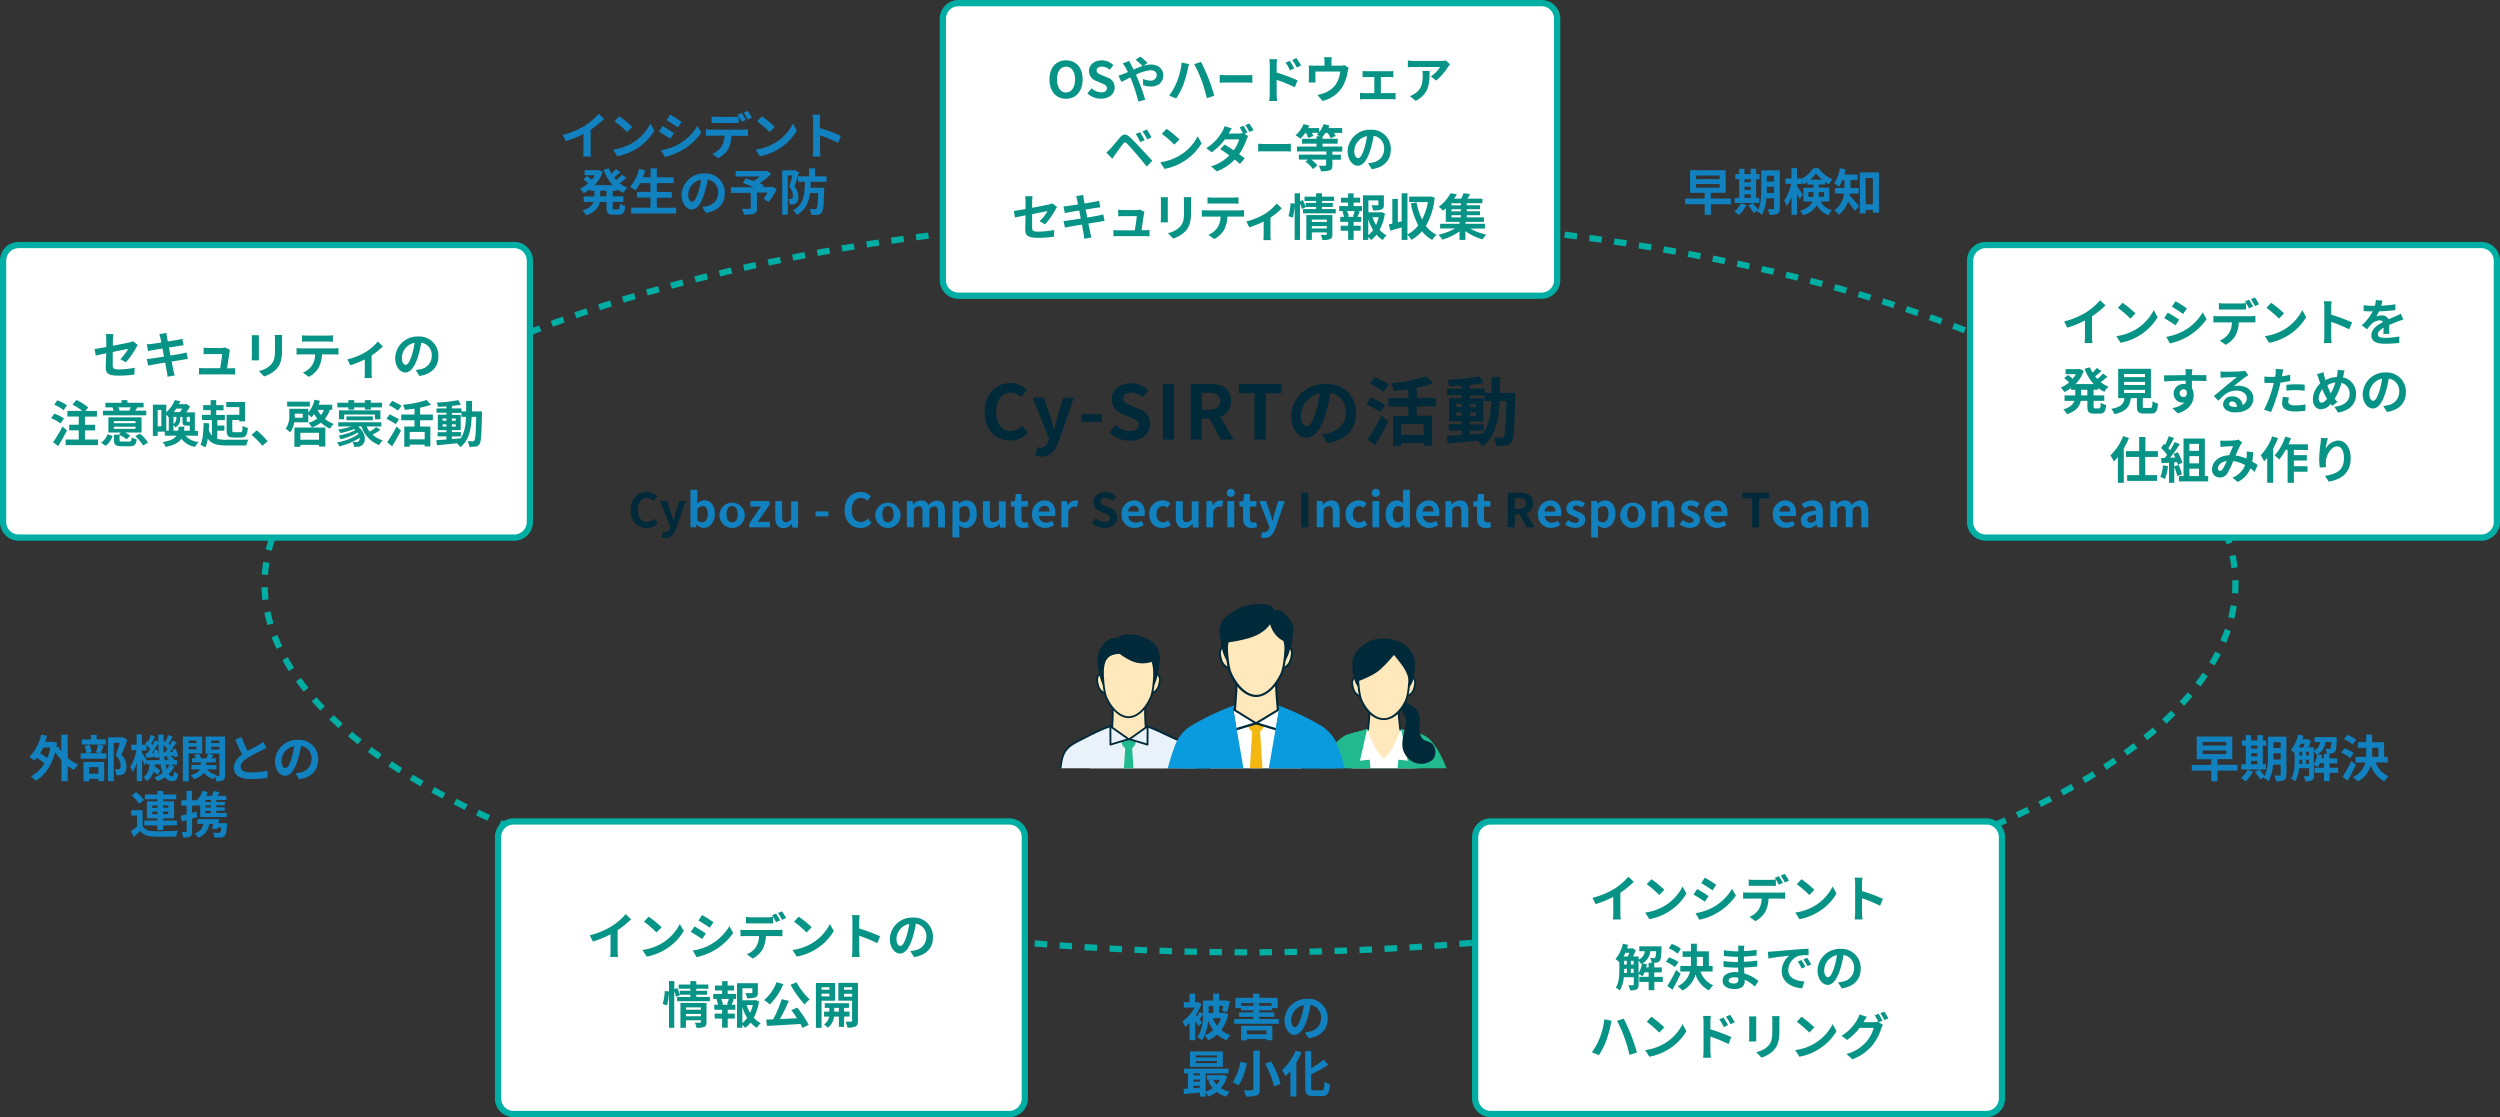 <svg id="レイヤー_2" data-name="レイヤー 2" xmlns="http://www.w3.org/2000/svg" width="799.69" height="357.36" viewBox="0 0 799.69 357.36"><rect x="0" y="0" width="799.69" height="357.36" fill="#333333" stroke="none"/><defs><clipPath id="clip-path" transform="translate(-478.01 -48.41)"><path class="cls-1" d="M810.47 237.1h57.06v57.06h-57.06z"/></clipPath><clipPath id="clip-path-2" transform="translate(-478.01 -48.41)"><path class="cls-1" d="M892.17 237.1h57.06v57.06h-57.06z"/></clipPath><clipPath id="clip-path-3" transform="translate(-478.01 -48.41)"><path class="cls-1" d="M846.4 228.01h66.15v66.15H846.4z"/></clipPath><style>.cls-1{fill:none}.cls-3{fill:#1181bf}.cls-4{fill:#fff}.cls-5{fill:#00aea4}.cls-6{fill:#079385}.cls-7{fill:#002a39}.cls-9{fill:#e9f2f9}.cls-10,.cls-13{fill:#ffe8bb}.cls-10{stroke:#002a39;stroke-miterlimit:10;stroke-width:.6px}.cls-11{fill:#20ba8e}.cls-17{fill:#0a9bde}.cls-18{fill:#f2b711}</style></defs><ellipse cx="399.85" cy="186.77" rx="315.22" ry="117.86" stroke-linejoin="round" stroke="#00aea4" stroke-linecap="square" stroke-width="2" stroke-dasharray="2 6" fill="none"/><path class="cls-3" d="M665 88.68a20.73 20.73 0 004.51-3.89l1.73 1.65a29.36 29.36 0 01-4.3 3.47v6.47a11.17 11.17 0 00.14 2.09h-2.53a18.8 18.8 0 00.11-2.09v-5.13a31.94 31.94 0 01-5.65 2.31l-1-2a25.52 25.52 0 006.99-2.88zm15.24 5.49a15 15 0 005.82-6.23l1.25 2.26a16.91 16.91 0 01-5.92 5.92 17.39 17.39 0 01-5.94 2.26l-1.34-2.11a16.63 16.63 0 006.13-2.1zm0-5.17l-1.63 1.66a33.84 33.84 0 00-4-3.45l1.51-1.61a32.88 32.88 0 014.12 3.4zm13.34 2l-1.17 1.79c-.91-.62-2.57-1.71-3.65-2.27l1.17-1.78c1.07.58 2.84 1.68 3.65 2.26zm1.3 3.66a16.28 16.28 0 006.22-6l1.24 2.18a19.31 19.31 0 01-6.34 5.74 19.62 19.62 0 01-5.35 2l-1.2-2.11a17.6 17.6 0 005.43-1.81zm1.17-7.28l-1.2 1.78c-.9-.63-2.56-1.71-3.62-2.31l1.17-1.76c1.05.58 2.81 1.72 3.65 2.29zm9.29 2.5h10.48a11.08 11.08 0 001.46-.1v2.08H712a10.18 10.18 0 01-1 4.12 7.59 7.59 0 01-3.27 3.02l-1.88-1.36a6.47 6.47 0 002.9-2.29 6.79 6.79 0 001-3.54h-4.4c-.46 0-1.09 0-1.54.07v-2.1a11.17 11.17 0 001.53.1zm2-4.07h5.24a12.71 12.71 0 001.73-.13v2.07h-8.68v-2.07a12 12 0 001.74.13zm9.19 1l-1.28.56a22.18 22.18 0 00-1.25-2.26l1.28-.53a24.56 24.56 0 011.28 2.19zm1.92-.73l-1.28.56a19.27 19.27 0 00-1.28-2.21l1.27-.53c.44.57 1.03 1.58 1.32 2.1zm7.39 8.09a15 15 0 005.82-6.23l1.25 2.26a16.91 16.91 0 01-5.91 5.92 17.39 17.39 0 01-5.94 2.26l-1.34-2.11a16.63 16.63 0 006.12-2.1zm0-5.17l-1.63 1.66a33.84 33.84 0 00-4-3.45l1.51-1.61a32.88 32.88 0 014.12 3.4zm12.24-2a11.31 11.31 0 00-.16-1.92h2.49a18.39 18.39 0 00-.14 1.92v2.4a51.26 51.26 0 016.73 2.48l-.91 2.21a46.61 46.61 0 00-5.78-2.39v4.53c0 .47.08 1.59.14 2.24h-2.49a18.74 18.74 0 00.16-2.24zM674 109.42v1.8h3.41V113H674v1.73c0 .57.07.67.51.67h1.24c.41 0 .49-.32.56-1.83a4.74 4.74 0 001.71.76c-.19 2.11-.69 2.75-2.1 2.75h-1.74c-1.73 0-2.16-.56-2.16-2.34V113h-2.12c-.35 1.68-1.4 3.26-4.37 4.26a7 7 0 00-1.21-1.52c2.21-.68 3.17-1.67 3.57-2.74h-3.17v-1.75h3.42v-1.8h-1.34v-.53a13.1 13.1 0 01-2.13 1.26 8.36 8.36 0 00-1.15-1.44 9.52 9.52 0 002.65-1.65 16.87 16.87 0 00-1.58-1.36l1.2-1c.48.34 1.09.8 1.54 1.18a8.64 8.64 0 001-1.44H665v-1.63h4.18l.33-.06 1.27.59a11.2 11.2 0 01-2.59 4.26H674a14.59 14.59 0 01-2.91-4.9l1.71-.48a10.65 10.65 0 00.8 1.71 13.78 13.78 0 001.42-1.49l1.44 1c-.65.59-1.39 1.21-2 1.69.22.29.46.56.7.84a13.72 13.72 0 001.81-1.73l1.39 1a20.39 20.39 0 01-2.13 1.73 9.79 9.79 0 002.5 1.47 6.9 6.9 0 00-1.31 1.63 10.37 10.37 0 01-2-1.2v.52zm-2 0h-2v1.8h2zm22.29 5.42v1.87H679.9v-1.87h6.18v-3.22h-4.34v-1.84h4.34V107h-3.31a14.3 14.3 0 01-1.49 2.32 15.54 15.54 0 00-1.72-1.14 13.78 13.78 0 002.84-5.73l2 .43c-.23.77-.48 1.52-.76 2.26h2.47v-2.88h2v2.88h5.39V107h-5.39v2.81h4.78v1.84h-4.78v3.22zm9.5 1.68l-1.2-1.9a12.53 12.53 0 001.49-.26 4.34 4.34 0 003.65-4.29 4 4 0 00-3.36-4.22 33.76 33.76 0 01-1 4.33c-1 3.24-2.34 5.22-4.09 5.22s-3.24-2-3.24-4.66a7.11 7.11 0 017.34-6.85 6.1 6.1 0 016.47 6.25c.04 3.37-2.03 5.76-6.06 6.38zm-4.4-3.58c.67 0 1.3-1 2-3.17a24.43 24.43 0 00.85-3.88 5 5 0 00-4.07 4.65c-.05 1.61.6 2.4 1.22 2.4zm27.07-4.1a21 21 0 01-2.56 4.16l-1.63-1a19.4 19.4 0 001.25-2h-3.38v5c0 1-.22 1.49-1 1.76a10.07 10.07 0 01-3.15.29 6.5 6.5 0 00-.69-1.82h2.45c.32 0 .4-.08.4-.32v-4.81h-6.32v-1.81h7.28c-1.19-.49-2.48-1-3.51-1.39l.95-1.44c.72.26 1.61.56 2.51.9a15.48 15.48 0 002-1.51h-7.73v-1.74h9.57l.44-.11 1.36 1.07a27.16 27.16 0 01-3.7 3c.53.21 1 .38 1.38.56l-.39.62h2.53l.35-.12zm7.15-5.27c-.43 1.41-1 3.19-1.47 4.45a4.88 4.88 0 011.22 3.3 2.41 2.41 0 01-.74 2.1 2 2 0 01-.94.35 7.25 7.25 0 01-1.08 0 4.12 4.12 0 00-.43-1.72 3 3 0 00.72 0 .78.78 0 00.47-.13c.19-.14.27-.46.27-.93a4.37 4.37 0 00-1.15-2.85c.33-1 .7-2.49 1-3.61H730v12.56h-1.78V102.9H732l.28-.08zm3.73 3c0 .66-.05 1.3-.08 1.91h4.39v.78c-.16 4.68-.3 6.52-.8 7.14a1.69 1.69 0 01-1.26.71 11.23 11.23 0 01-2.08 0 4.41 4.41 0 00-.55-1.88 15.12 15.12 0 001.67.09.62.62 0 00.56-.24c.29-.3.43-1.63.53-4.93h-2.6c-.4 3-1.41 5.43-4.21 7a5.08 5.08 0 00-1.21-1.47c3.44-1.81 3.69-5 3.77-9.11h-2.19v-1.76h3.55v-2.56h1.89v2.56h3.67v1.76z" transform="translate(-478.01 -48.41)"/><rect class="cls-4" x="301.59" y="1" width="196.51" height="93.59" rx="5"/><path class="cls-5" d="M971.11 50.41a4 4 0 014 4V138a4 4 0 01-4 4H784.6a4 4 0 01-4-4V54.41a4 4 0 014-4h186.51m0-2H784.6a6 6 0 00-6 6V138a6 6 0 006 6h186.51a6 6 0 006-6V54.41a6 6 0 00-6-6z" transform="translate(-478.01 -48.41)"/><path class="cls-6" d="M813.71 73.81c0-3.85 2.16-6.1 5.3-6.1s5.3 2.26 5.3 6.1S822.15 80 819 80s-5.29-2.35-5.29-6.19zm8.18 0c0-2.54-1.12-4.06-2.88-4.06s-2.88 1.52-2.88 4.06S817.25 78 819 78s2.89-1.66 2.89-4.19zm3.95 4.47l1.36-1.63a4.69 4.69 0 003 1.31c1.23 0 1.89-.53 1.89-1.36s-.72-1.15-1.78-1.6l-1.58-.67a3.44 3.44 0 01-2.4-3.19c0-1.94 1.69-3.43 4.09-3.43a5.26 5.26 0 013.72 1.53L833 70.72a3.82 3.82 0 00-2.52-1c-1 0-1.69.46-1.69 1.25s.83 1.15 1.84 1.55l1.55.66a3.26 3.26 0 012.38 3.21c0 1.94-1.61 3.59-4.35 3.59a6.33 6.33 0 01-4.37-1.7zm11.5-6.21l1.45-.61c-.23-.48-.47-.94-.71-1.36a13.27 13.27 0 00-.94-1.41l2.08-.8c.14.29.46 1 .64 1.25.24.46.49 1 .75 1.52 1-.43 1.95-.83 2.88-1.14a28 28 0 00-2.21-2l1.47-1a24.26 24.26 0 012.33 2l-1.27.93a8.22 8.22 0 012.31-.39c2.48 0 4 1.51 4 3.36 0 2.25-1.53 3.67-4 3.67a7.77 7.77 0 01-2.47-.45v-2a5.94 5.94 0 002.23.55 1.84 1.84 0 002.12-1.85c0-.82-.72-1.47-1.92-1.47a13 13 0 00-4.71 1.44q.24.51.45 1c.75 1.75 2 5.17 2.51 7l-2.19.58a51.1 51.1 0 00-2.14-6.71c-.15-.33-.29-.67-.44-1-1.15.58-2.16 1.12-2.85 1.42l-.94-2a13.54 13.54 0 001.57-.53zM856 68.42l2.34.48c-.13.46-.32 1.25-.38 1.6a37.46 37.46 0 01-1.36 4.82 22.66 22.66 0 01-2.36 4.58L852 79a19.66 19.66 0 002.48-4.45 22.88 22.88 0 001.52-6.13zm4.07.48l2.13-.69c.65 1.25 1.76 3.71 2.37 5.25s1.41 4 1.85 5.59l-2.37.77a48.24 48.24 0 00-1.66-5.65A45.92 45.92 0 00860 68.9zm10.16 3.57h6.87c.61 0 1.17-.07 1.5-.1v2.52c-.31 0-1-.08-1.5-.08h-6.87c-.73 0-1.59 0-2.06.08v-2.52c.46.05 1.39.1 2.06.1zm13.96-3.19a11.42 11.42 0 00-.16-1.93h2.5a15.94 15.94 0 00-.15 1.93v2.34a56.26 56.26 0 016.7 2.5l-.9 2.22a42.38 42.38 0 00-5.8-2.38v4.53c0 .45.08 1.57.16 2.22H884a16.57 16.57 0 00.16-2.22zm7.85 1l-1.4.63a12.91 12.91 0 00-1.41-2.48l1.35-.56a28.07 28.07 0 011.42 2.42zm2.14-.93l-1.35.66a14.88 14.88 0 00-1.48-2.4l1.33-.63a22.09 22.09 0 011.5 2.38zm9.73-1.17v1.23h2.78a4.11 4.11 0 001.33-.17l1.39.84a12 12 0 00-.32 1.28 14.62 14.62 0 01-1.49 4.53 10.19 10.19 0 01-6.53 4.81l-1.66-1.92a13 13 0 002.26-.63 7.9 7.9 0 003.63-2.74 9.39 9.39 0 001.42-4.11h-7.94v2.34c0 .37 0 .86.05 1.18h-2.21a11.63 11.63 0 00.08-1.34v-2.77a9.43 9.43 0 00-.08-1.38 12.34 12.34 0 001.64.08h3.42v-1.23a7.22 7.22 0 00-.13-1.47H904a11.41 11.41 0 00-.09 1.47zm11.21 3.01h7.33a10.49 10.49 0 001.25-.08v2c-.4 0-.88-.06-1.25-.06h-2.74v5.15h3.49c.44 0 .88-.06 1.22-.09v2.1a7.63 7.63 0 00-1.22-.08h-8.85a8.6 8.6 0 00-1.31.08v-2.1a11.85 11.85 0 001.31.09h3.27v-5.14h-2.5c-.34 0-.91 0-1.26.06v-2a8.88 8.88 0 001.26.07zm26.08-1.41a16.36 16.36 0 01-3.84 4.39l-1.66-1.33a9.54 9.54 0 002.94-3h-8.34c-.67 0-1.2 0-1.95.11v-2.2a13.5 13.5 0 001.95.16h8.63a7.87 7.87 0 001.63-.15l1.27 1.24a8.62 8.62 0 00-.63.78zm-10.34 10.9L929 79.16a6.5 6.5 0 001.68-.88c2-1.41 2.42-3.11 2.42-5.73a8.81 8.81 0 00-.11-1.44h2.32c-.01 3.97-.09 7.23-4.45 9.57zM833.18 96c.72-.74 2-2.31 3.08-3.62.94-1.12 1.88-1.3 3.13-.13 1.08 1 2.31 2.29 3.27 3.33s2.7 2.91 3.94 4.22l-1.77 1.89c-1.07-1.32-2.43-3-3.37-4.08s-2.35-2.66-2.93-3.25-.85-.48-1.31.1c-.63.8-1.76 2.38-2.4 3.25-.37.51-.76 1.07-1 1.49l-1.93-2a16 16 0 001.29-1.2zm11-2.76l-1.44.63a14.76 14.76 0 00-1.46-2.61l1.39-.58a26.06 26.06 0 011.48 2.57zm2.19-.94L845 93a16.6 16.6 0 00-1.54-2.54l1.38-.63a24.33 24.33 0 011.5 2.48zm8.91 5.88a15 15 0 005.83-6.18l1.25 2.25a17.14 17.14 0 01-5.93 5.93 17.33 17.33 0 01-5.93 2.25l-1.35-2.11a16.39 16.39 0 006.13-2.14zm0-5.17l-1.63 1.67a33 33 0 00-4-3.46l1.5-1.6a32.8 32.8 0 014.13 3.38zM877 90.84l-.9.38 1.17.72a8.8 8.8 0 00-.53 1.15 17.16 17.16 0 01-2.37 4.61c.69.5 1.31 1 1.8 1.35l-1.54 1.81c-.43-.4-1-.9-1.68-1.43a14.93 14.93 0 01-5.72 3.79l-1.85-1.61a13.4 13.4 0 005.86-3.49c-1-.75-2.1-1.47-2.92-2l1.43-1.46c.84.48 1.85 1.14 2.88 1.83A12 12 0 00874.4 93h-4.58a19.08 19.08 0 01-4.22 4.14l-1.73-1.34a15 15 0 005.13-5.36 7.77 7.77 0 00.72-1.67l2.32.72c-.39.56-.8 1.28-1 1.63h3.26a4.88 4.88 0 001.25-.14 18.64 18.64 0 00-1-1.83l1.26-.51a20.45 20.45 0 011.19 2.2zm1.92-.76l-1.27.56a17.45 17.45 0 00-1.29-2.21l1.26-.52a23.44 23.44 0 011.38 2.17zm3.61 4.39h6.88c.6 0 1.16-.07 1.5-.1v2.52c-.31 0-1-.08-1.5-.08h-6.88c-.73 0-1.58 0-2.06.08v-2.52c.46.05 1.4.1 2.06.1zm21.68 2.43v1h2.71v1.6h-2.71v1.73c0 1-.19 1.39-.88 1.68a7.94 7.94 0 01-2.77.29 7.9 7.9 0 00-.69-1.78h2c.22 0 .33-.07.33-.26v-1.7h-4.75a10 10 0 011.94 1.86L898 102.5a10.94 10.94 0 00-2.41-2.4l.84-.64h-2.94v-1.6h8.8v-1h-9.41v-1.57h6.26v-.92h-4.64V92.8h4.64V92h1c-.34-.21-.69-.44-.93-.56a5 5 0 00.58-.55h-2.15a6.32 6.32 0 01.48 1l-1.63.67a8.57 8.57 0 00-.74-1.68h-.16a14 14 0 01-1.59 1.88 11.27 11.27 0 00-1.59-1.06 9.65 9.65 0 002.59-3.6l1.82.48c-.11.27-.24.53-.38.8h3.5v1.3a8.24 8.24 0 001.49-2.58l1.83.46a6.21 6.21 0 01-.34.82h4.42v1.55h-2.66a7.73 7.73 0 01.61 1l-1.63.69a9.15 9.15 0 00-1-1.7H902a8.3 8.3 0 01-.95 1.23v.64h4.85v1.57h-4.85v.92h6.33v1.62zm12.62 5.64l-1.2-1.91a12.73 12.73 0 001.49-.25 4.35 4.35 0 003.65-4.29 4 4 0 00-3.36-4.23 32.61 32.61 0 01-1 4.34c-1 3.23-2.34 5.22-4.08 5.22s-3.25-2-3.25-4.66a7.11 7.11 0 017.35-6.85 6.09 6.09 0 016.46 6.24c.04 3.38-2.02 5.76-6.06 6.39zm-4.4-3.54c.67 0 1.3-1 2-3.17a24.07 24.07 0 00.84-3.87 5 5 0 00-4.06 4.64c-.04 1.57.6 2.4 1.22 2.4zm-106.38 18.29c-1.43.28-2.69.54-3.36.7l-.39-2.1c.75-.09 2.16-.33 3.75-.62V113a13.74 13.74 0 00-.13-1.84h2.38a17.85 17.85 0 00-.14 1.84v1.89c2.34-.45 4.58-.9 5.3-1.07a4.77 4.77 0 001.14-.37l1.53 1.18c-.14.23-.38.59-.53.88a22.92 22.92 0 01-3.31 4.66l-1.76-1a13.46 13.46 0 002.56-3.25l-4.93 1v4.24c0 1 .29 1.35 2.05 1.35a26.91 26.91 0 005-.54l-.06 2.17a38 38 0 01-5 .35c-3.65 0-4.18-.88-4.18-2.77zm16.19-6.15l2.26-.37c0 .32.09.86.17 1.25 0 .22.13.75.26 1.47 1.36-.22 2.58-.41 3.15-.53s1.12-.22 1.51-.33l.38 2.09-1.47.2-3.2.51c.16.8.32 1.68.49 2.56 1.44-.24 2.76-.46 3.48-.61s1.21-.26 1.63-.38l.43 2.11c-.43 0-1.09.14-1.69.24l-3.48.56c.26 1.31.48 2.38.58 2.88s.27 1.06.41 1.57l-2.3.42c-.08-.6-.13-1.16-.22-1.62s-.29-1.57-.55-2.91c-1.63.27-3.14.52-3.82.65s-1.24.24-1.6.34l-.45-2.15c.43 0 1.15-.11 1.66-.17.74-.1 2.23-.34 3.84-.59l-.48-2.58-3.13.51c-.52.11-.93.19-1.48.34l-.43-2.21c.51 0 1 0 1.49-.11s1.79-.24 3.17-.47c-.13-.67-.24-1.2-.29-1.46-.1-.46-.21-.83-.32-1.21zm21.68 5.68c-.13 1-.54 3.7-.78 5.22h1c.42 0 1.16 0 1.57-.06V124c-.32 0-1.1-.05-1.53-.05h-8.42c-.58 0-1 0-1.59.05v-2a14.92 14.92 0 001.59.08H841c.23-1.36.58-3.63.63-4.53h-4.33c-.51 0-1.13 0-1.6.08v-2.11c.42 0 1.16.09 1.59.09h4.1a3.68 3.68 0 001.18-.17l1.55.75a5.78 5.78 0 00-.2.63zm7.63-4.1v5.41c0 .4 0 1 .05 1.4h-2.32c0-.31.08-.93.08-1.41v-5.4a11 11 0 00-.07-1.23h2.31c-.03.37-.05.72-.05 1.23zm7.45.28v3.17c0 3.44-.67 4.93-1.85 6.25a9.54 9.54 0 01-3.89 2.3l-1.67-1.76a7.23 7.23 0 003.84-2c1.11-1.2 1.32-2.4 1.32-4.9v-3a11.87 11.87 0 00-.1-1.6H859V113zm5 2.7h10.49a10.94 10.94 0 001.45-.1v2.09h-5.31a10.13 10.13 0 01-1 4.11 7.64 7.64 0 01-3.21 3.07l-1.88-1.36a6.61 6.61 0 002.9-2.29 6.78 6.78 0 001-3.53H864c-.48 0-1.09 0-1.54.06v-2.1c.43 0 1 .05 1.54.05zm2-4.08h6.44a12.66 12.66 0 001.73-.11v2.06c-.55 0-1.17-.06-1.73-.06H866c-.56 0-1.23 0-1.73.06v-2.06a12.37 12.37 0 001.73.11zm16.42 5.31a16.47 16.47 0 004-3.42l1.59 1.55a20.64 20.64 0 01-3.61 2.94v5.49a9.46 9.46 0 00.11 1.73h-2.36c0-.32.08-1.17.08-1.73v-4.22a33.91 33.91 0 01-4.6 1.87l-.94-1.89a21.22 21.22 0 005.73-2.32zm7.75.63a20.65 20.65 0 00.66-4.18l1.35.18a21.9 21.9 0 01-.63 4.46zm15.12-2.28v1.37H894.8v-1.37h4.2v-.68h-3.31v.08l-1.25.6a13 13 0 00-.59-1.76v11.64h-1.71v-14.93h1.71v2.56l.91-.39a18.43 18.43 0 01.9 2.18v-1.26H899v-.64h-3.7v-1.37h3.7v-1.08h1.89v1.08h3.87v1.37h-3.87v.64h3.44v1.28h-3.44v.68zm-1.08 8.07c0 .83-.16 1.28-.73 1.54a6.18 6.18 0 01-2.47.27 6.45 6.45 0 00-.51-1.62h1.62c.21 0 .3-.07.3-.26v-.53h-4.79v2.4h-1.76v-7.94h8.34zm-6.58-4.7v.75h4.79v-.75zm4.79 2.83v-.74h-4.79v.74zm8.58-7.16h2.68v1.6h-1.33l.62.16c-.27.6-.51 1.22-.74 1.7h1.21v1.6H911v1.23h2.26v1.6H911v2.92h-1.76v-2.92h-2.38v-1.6h2.38v-1.23h-2.51v-1.6h1.2a9.05 9.05 0 00-.53-1.71l.58-.15h-1.59v-1.6h2.85v-1.1h-2.29v-1.57h2.29v-1.39H911v1.39h2.08v1.57H911zm-.24 3.32c.19-.48.43-1.17.58-1.72h-2.44a7.26 7.26 0 01.56 1.72l-.52.14h2.32zm10.25-.93a16.57 16.57 0 01-1.68 5.23 7.74 7.74 0 002.22 1.75 6.36 6.36 0 00-1.23 1.5 8.47 8.47 0 01-2-1.69 9.13 9.13 0 01-1.75 1.71 5.31 5.31 0 00-.88-1v.94H914V110.9h6.68v3c0 .81-.18 1.28-.8 1.53a7.29 7.29 0 01-2.64.28 6.34 6.34 0 00-.55-1.64h1.91c.24 0 .32-.07.32-.24v-1.32h-3.19v3.83h3.86l.32-.08zm-5.32 6.93a8.24 8.24 0 001.54-1.63 15.79 15.79 0 01-1.54-3.46zm1.35-5.75a12.15 12.15 0 001.13 2.48 11.16 11.16 0 00.85-2.48zm19.89-6.29a22 22 0 01-2.81 9.06 9.36 9.36 0 003.4 2.84 6.9 6.9 0 00-1.36 1.66 10.69 10.69 0 01-3.29-2.78 12.8 12.8 0 01-3.38 2.76 7.27 7.27 0 00-1.27-1.61v1.63h-1.85v-4c-1.28.37-2.58.7-3.67 1l-.43-2 1.11-.23v-7.89h1.77v7.48l1.22-.29v-9h1.85v13.16a10.16 10.16 0 003.46-2.9 24.12 24.12 0 01-2.38-7l1.82-.32a20.86 20.86 0 001.78 5.43 18.85 18.85 0 001.86-5.56h-6v-1.74h6.53l.32-.07zm11.38 9.93a18.78 18.78 0 005.12 1.93 8.13 8.13 0 00-1.19 1.52 17.8 17.8 0 01-5.49-2.62v2.8h-1.87v-2.74a17.67 17.67 0 01-5.52 2.64 10.6 10.6 0 00-1.22-1.56 19.48 19.48 0 005.3-2h-4.77V120h6.21v-.63h-4.4v-4.32c-.29.27-.59.53-.91.78a6.29 6.29 0 00-1.35-1.28 12.86 12.86 0 003.8-4.35l2 .37c-.26.46-.55.91-.87 1.38h2.27a13.79 13.79 0 00.71-1.73l2.14.25c-.27.51-.57 1-.86 1.48h4.78v1.47h-5v.65h4.24v1.25h-4.24v.68h4.26v1.25h-4.26v.69h5.49v1.44h-5.88v.62h6.2v1.52zm-3-8.1h-3v.65h3zm0 1.9h-3v.67h3zm-3 2.61h3v-.69h-3z" transform="translate(-478.01 -48.41)"/><rect class="cls-4" x="1" y="78.38" width="168.51" height="93.59" rx="5"/><path class="cls-5" d="M642.51 127.79a4 4 0 014 4v83.59a4 4 0 01-4 4H484a4 4 0 01-4-4v-83.59a4 4 0 014-4h158.5m0-2H484a6 6 0 00-6 6v83.59a6 6 0 006 6h158.5a6 6 0 006-6v-83.59a6 6 0 00-6-6z" transform="translate(-478.01 -48.41)"/><path class="cls-6" d="M512 161.43c-1.42.29-2.68.55-3.36.71l-.38-2.1c.75-.1 2.16-.34 3.74-.63v-2.28a14 14 0 00-.12-1.85h2.38a18 18 0 00-.14 1.85V159c2.33-.44 4.57-.89 5.29-1.07a4.24 4.24 0 001.14-.37l1.54 1.19a7.87 7.87 0 00-.53.88 22.92 22.92 0 01-3.31 4.66l-1.76-1A14.13 14.13 0 00519 160c-.5.11-2.66.52-4.93 1v4.24c0 1 .28 1.34 2 1.34a26.19 26.19 0 005-.54l-.07 2.18a37.9 37.9 0 01-5 .35c-3.65 0-4.18-.88-4.18-2.77zm17-6.15l2.25-.36c0 .32.1.86.18 1.25 0 .22.13.75.26 1.47 1.36-.23 2.57-.42 3.15-.53s1.12-.22 1.5-.34l.39 2.1c-.36 0-1 .13-1.48.19-.65.11-1.87.31-3.2.51.16.8.32 1.68.5 2.57 1.44-.24 2.75-.47 3.47-.61s1.22-.26 1.64-.39l.43 2.12c-.43 0-1.09.14-1.7.24l-3.47.56c.25 1.31.48 2.38.57 2.88s.28 1.05.42 1.57l-2.3.41c-.08-.59-.13-1.15-.23-1.61s-.29-1.57-.54-2.92c-1.64.27-3.14.53-3.83.66s-1.23.24-1.6.33l-.45-2.14c.43 0 1.15-.11 1.67-.18.73-.09 2.22-.33 3.84-.59-.16-.86-.34-1.76-.48-2.58l-3.14.52c-.51.11-.93.19-1.47.33l-.43-2.21a12.29 12.29 0 001.49-.11c.56-.06 1.79-.24 3.16-.46-.12-.67-.24-1.2-.28-1.46-.15-.5-.26-.83-.32-1.22zm22.43 5.72c-.13.94-.55 3.69-.79 5.22h1c.42 0 1.15 0 1.57-.07v2.07c-.32 0-1.11-.05-1.54-.05h-8.42c-.57 0-1 0-1.58.05v-2.12a14.52 14.52 0 001.58.09h5.19c.22-1.37.57-3.64.62-4.53h-4.32c-.51 0-1.14 0-1.6.08v-2.12c.42 0 1.15.1 1.58.1h4.1a3.73 3.73 0 001.19-.18l1.55.75a4.36 4.36 0 00-.13.71zm9.39-4.13v6.8h-2.32c0-.3.08-.93.08-1.41v-5.39a10.74 10.74 0 00-.07-1.23h2.31a10.89 10.89 0 000 1.23zm7.41.24v3.17c0 3.44-.67 4.93-1.86 6.24a9.44 9.44 0 01-3.89 2.31l-1.66-1.76a7.27 7.27 0 003.84-2c1.1-1.2 1.31-2.4 1.31-4.9v-3a12.05 12.05 0 00-.09-1.6h2.41c-.03.43-.06.9-.06 1.54zm6.11 2.74h10.48a13.11 13.11 0 001.46-.1v2.08c-.4 0-1-.05-1.46-.05H581a10 10 0 01-1 4.12 7.67 7.67 0 01-3.22 3.07l-1.87-1.36a6.61 6.61 0 002.9-2.29 6.89 6.89 0 001-3.54h-4.4c-.48 0-1.09 0-1.54.07v-2.1c.41.05.97.1 1.47.1zm2-4.09h6.43a12.46 12.46 0 001.73-.11v2.07c-.54 0-1.17-.07-1.73-.07h-6.41c-.56 0-1.24 0-1.73.07v-2.07a12.27 12.27 0 001.74.11zm18.54 5.32a16.78 16.78 0 004-3.43l1.58 1.56a21.39 21.39 0 01-3.58 2.91v5.49a8.64 8.64 0 00.11 1.73h-2.37c0-.32.08-1.17.08-1.73v-4.23a33.88 33.88 0 01-4.59 1.88l-1-1.89a21.09 21.09 0 005.77-2.29zm17.3 7.6l-1.2-1.9a12.53 12.53 0 001.49-.26 4.34 4.34 0 003.65-4.29 4 4 0 00-3.36-4.22 33.76 33.76 0 01-1 4.33c-1 3.24-2.34 5.22-4.09 5.22s-3.25-1.95-3.25-4.66a7.12 7.12 0 017.35-6.85 6.1 6.1 0 016.47 6.25c.04 3.37-2.03 5.76-6.06 6.38zm-4.4-3.58c.67 0 1.29-1 2-3.17a24.43 24.43 0 00.85-3.88 5.06 5.06 0 00-4.07 4.65c-.05 1.61.59 2.4 1.22 2.4zm-110.42 18.76a12.36 12.36 0 00-3-1.68l1-1.44a12.77 12.77 0 013.12 1.52zm2.07 2.23c-.85 1.66-1.86 3.49-2.82 5l-1.61-1.24a43.08 43.08 0 003-5zm-1.08-6.47a11.83 11.83 0 00-3-1.76l1-1.42a12.6 12.6 0 013.06 1.63zm11 9.38v1.79H499V189h4.19v-2.93h-3.05v-1.79h3.05v-2.63h-3.63v-1.82h4.74a17.6 17.6 0 00-3.12-2l1.26-1.47a15.85 15.85 0 013.8 2.39l-.93 1.1H509v1.82h-3.81v2.63h3.23v1.79h-3.23V189zm.97 1a5.28 5.28 0 002.1-2.7l1.6.56a6.07 6.07 0 01-2.21 3.15zm14.47-8.74h-13.85v-1.47h3.43c-.1-.33-.26-.73-.4-1.07h.08-2.32v-1.47h5.15v-.85h1.89v.85h5.17v1.47h-2.25l.24.05c-.24.4-.47.75-.68 1h3.54zm-5.44 8.38c.59 0 .69-.18.77-1.32a4.85 4.85 0 001.61.61c-.21 1.78-.72 2.23-2.21 2.23H517c-2 0-2.52-.47-2.52-2v-1.68h1.73l-.19-.08.66-.64h-4v-4.85h10.61v4.85H518a9.45 9.45 0 011.66 1l-1.15 1.18a10.27 10.27 0 00-2.26-1.38v1.61c0 .43.13.48.85.48zm-4.92-5.85h6.92v-.7h-6.92zm0 1.81h6.92v-.72h-6.92zm1.44-6.9a10.27 10.27 0 01.39 1l-.21.05h3.55l-.22-.05c.14-.3.34-.7.46-1zm6.87 8.41a11.59 11.59 0 012.61 2.89l-1.57.92a13.18 13.18 0 00-2.51-3zm14.61.64a5.78 5.78 0 004.21 2 6 6 0 00-1.11 1.6 6.45 6.45 0 01-4.4-2.64c-.8 1.25-2.27 2.11-5.09 2.64a4.74 4.74 0 00-.93-1.54c2.57-.4 3.8-1.05 4.42-2.05h-3.73v-1.28h-2.27v1.38h-1.54v-10h4.29v2.41a10 10 0 002.69-3.86l1.79.29a10.11 10.11 0 01-.43 1h2.07l.28-.07 1.22.79a17.29 17.29 0 01-1.23 1.89h2.75v5.93h1v1.57zm-7.73-8.21h-1.17v5.24h1.17zm2.3 2.32a5.6 5.6 0 00-.72-.81v5.13h.8v-4.38zm3.08 4.32c.06-.38.11-.81.14-1.28H537c0 .45-.08.88-.14 1.28h1.85v-1.6h-1c-1.1 0-1.33-.33-1.33-1.53v-1.28h-.72v.38a3.14 3.14 0 01-1.53 3 4.59 4.59 0 00-.63-.78v1.77zm-1.48-2.18a2.09 2.09 0 00.9-1.92v-.33h-.9zm.88-4.89a12 12 0 01-.83 1.12h2a10.85 10.85 0 00.74-1.12zm4.34 2.64h-1V183c0 .3 0 .34.21.34h.56c.17 0 .22 0 .25-.2zm8.77 7.03a11.53 11.53 0 003.09.3c1.21 0 5.45 0 6.89-.05a7.06 7.06 0 00-.72 1.88h-6.17c-3 0-4.89-.39-6.13-2.18a10.83 10.83 0 01-.76 2.8 14.6 14.6 0 00-1.58-.82c.78-1.61.94-4.27 1-7l1.75.13c0 .71-.05 1.39-.08 2.07a5.24 5.24 0 001 1.84v-5h-3.2v-1.65h2.82v-1.5H543V178h2.39v-1.6h1.77v1.6h2.37v1.64h-2.37v1.5h2.77v1.65h-2.41v1.73h2.27v1.65h-2.27zm7.07-10.13h-4.19V177h6v6.18h-1.84v-.42h-2.24V186c0 .58.11.66.74.66h1.85c.56 0 .66-.29.72-2.08a5.39 5.39 0 001.67.72c-.21 2.38-.67 3.06-2.23 3.06h-2.27c-1.78 0-2.29-.52-2.29-2.36v-4.91h4.05zm3.9 8.85l1.67-1.44a28.69 28.69 0 013.48 3.5l-1.71 1.44a30.29 30.29 0 00-3.44-3.5zm25.03-7.97a9.09 9.09 0 01-1.58 2.88 9.41 9.41 0 002.84 1.6 6.68 6.68 0 00-1.18 1.5 9.73 9.73 0 01-2.93-1.9 10.71 10.71 0 01-2.88 1.55 7.88 7.88 0 00-1.1-1.5 9.38 9.38 0 002.81-1.33 12.64 12.64 0 01-1-1.49 8.23 8.23 0 01-.86 1.1 11.39 11.39 0 00-1-1v2.56h-4.52a6.71 6.71 0 01-1.31 3.2 6.44 6.44 0 00-1.42-1.12 7 7 0 001.17-4.4v-2h6.08v1.19a10.12 10.12 0 002-4.12l1.71.37c-.13.42-.26.83-.42 1.25h4.36v1.59zm-6.39-1.08h-7.25v-1.55h7.25zm-4.94 6.71h9.89v6.11h-2v-.56h-5.97v.61h-1.92zm2.67-4.42h-2.56v1.3h2.58zm-.75 6.1v2.23h5.95v-2.23zm5.5-7.31a9.27 9.27 0 001.09 1.63 6.81 6.81 0 00.92-1.63zm20.13 6.4a29.08 29.08 0 01-2.54 1.5 8.14 8.14 0 003.23 1.83 7.59 7.59 0 00-1.15 1.52 9.52 9.52 0 01-5.65-6H593l-.36.19c2.6 2 2.47 4.91 1.2 5.82a2.35 2.35 0 01-1.6.55h-1a3.7 3.7 0 00-.47-1.59 10.66 10.66 0 001.17.07.92.92 0 00.79-.28 1.28 1.28 0 00.33-1.07 21.38 21.38 0 01-6.53 2.72 6.15 6.15 0 00-.7-1.28 17 17 0 006.86-2.66l-.27-.44a23.42 23.42 0 01-5.44 2.13 5 5 0 00-.67-1.19 19.75 19.75 0 005.38-1.74c-.13-.12-.28-.23-.42-.34a29.81 29.81 0 01-4.32 1.28 10.07 10.07 0 00-.8-1.12 27.23 27.23 0 004.3-1h-4.25v-1.35H600v1.35h-4.74a9.36 9.36 0 001 1.66 14.72 14.72 0 002.08-1.47zm-10.3-7.2h-3.51v-1.49h3.51v-.85h1.88v.85h3.41v-.85h1.91v.85h3.57v1.49h-3.57v.7h-1.91v-.7h-3.41v.7h-1.88zm8.53 3.82V181h-9.85v1.54h-1.68v-2.88h13.27v2.88zm-9.14.29v-1.23h8.45v1.23zm15.81 1.25c-.66-.47-2-1.22-3-1.73l1-1.41c.88.43 2.31 1.12 3 1.55zm-2.76 5.76a47.56 47.56 0 003-5l1.4 1.28c-.85 1.68-1.86 3.5-2.84 5.06zm3.44-10.13a30.45 30.45 0 00-2.91-1.72l1.07-1.38c.9.45 2.29 1.15 3 1.6zm7.09 3.12v2h3.27v6.38h-1.81v-.57h-4.8v.65h-1.73v-6.46h3.27v-2h-4.26V181h4.26v-1.87c-1 .16-2.12.27-3.11.37a7 7 0 00-.56-1.63 31.73 31.73 0 007.49-1.51l1.46 1.51a22.5 22.5 0 01-3.48.94V181h4.07v1.83zm1.46 3.74h-4.8v2.36h4.8zm18.32-6.58v.85c-.15 6.55-.27 8.87-.79 9.61a1.83 1.83 0 01-1.26.8 11 11 0 01-2 .06 4.36 4.36 0 00-.56-1.82c.71.06 1.32.08 1.62.08a.57.57 0 00.54-.28c.34-.43.5-2.38.6-7.55h-1.44c-.21 4.29-.95 7.59-3.64 9.71a6.15 6.15 0 00-1.12-1.26c-2.3.24-4.61.48-6.34.62l-.22-1.6 3.25-.22v-1H618v-1.35h2.82V186h-2.76v-4.95h2.76v-.62h-3.16v-1.38h3.16v-.64c-.93.07-1.84.11-2.71.13a5.92 5.92 0 00-.41-1.34 49.11 49.11 0 006.9-.79l.83 1.43c-.85.17-1.84.32-2.88.43v.78h3.07v.95h1.5v-3.34H629V180zm-12.61 3h1.25v-.71h-1.25zm1.25 1.86v-.72h-1.25v.72zm1.73 4l2.78-.23c1.25-1.73 1.63-4 1.75-6.88h-1.46v-1.25h-3.07v.62h2.83V186h-2.83v.62h2.89V188h-2.89zm1.25-5.86v-.71h-1.25v.71zm-1.25 1.14v.72h1.25v-.72z" transform="translate(-478.01 -48.41)"/><rect class="cls-4" x="630.18" y="78.38" width="168.51" height="93.59" rx="5"/><path class="cls-5" d="M1271.7 127.79a4 4 0 014 4v83.59a4 4 0 01-4 4h-158.51a4 4 0 01-4-4v-83.59a4 4 0 014-4h158.51m0-2h-158.51a6 6 0 00-6 6v83.59a6 6 0 006 6h158.51a6 6 0 006-6v-83.59a6 6 0 00-6-6z" transform="translate(-478.01 -48.41)"/><path class="cls-6" d="M1145.26 148.35a20.79 20.79 0 004.52-3.89l1.73 1.65a29.45 29.45 0 01-4.31 3.47v6.47a10.28 10.28 0 00.15 2.09h-2.53a18.8 18.8 0 00.11-2.09v-5.12a32.7 32.7 0 01-5.65 2.3l-1-2a25.44 25.44 0 006.98-2.88zm15.84 5.49a15.11 15.11 0 005.83-6.23l1.25 2.26a17.08 17.08 0 01-5.92 5.92 17.39 17.39 0 01-5.94 2.26l-1.35-2.11a16.57 16.57 0 006.13-2.1zm0-5.17l-1.63 1.66a32.93 32.93 0 00-4-3.45l1.5-1.61a32.18 32.18 0 014.13 3.4zm13.99 2l-1.17 1.79c-.91-.62-2.58-1.71-3.65-2.27l1.17-1.78c1.07.59 2.83 1.68 3.65 2.26zm1.29 3.66a16.24 16.24 0 006.23-6l1.23 2.18a19.35 19.35 0 01-6.37 5.75 19.85 19.85 0 01-5.34 2l-1.2-2.11a17.46 17.46 0 005.45-1.82zm1.17-7.28l-1.2 1.78c-.89-.63-2.56-1.71-3.62-2.31l1.17-1.76c1.1.58 2.82 1.72 3.65 2.29zm9.94 2.5H1198a11.08 11.08 0 001.46-.1v2.08h-5.32a10.18 10.18 0 01-1 4.11 7.56 7.56 0 01-3.22 3.07l-1.87-1.36a6.58 6.58 0 002.9-2.29 7 7 0 001-3.53h-4.4c-.47 0-1.09 0-1.54.06v-2.1a11.17 11.17 0 001.48.06zm2-4.07h5.23a11.1 11.1 0 001.73-.13v2.07h-8.67v-2.07a10.58 10.58 0 001.74.13zm9.19 1l-1.28.56a22.27 22.27 0 00-1.27-2.22l1.28-.53c.43.55.99 1.56 1.3 2.15zm1.92-.73l-1.28.56a20.16 20.16 0 00-1.28-2.21l1.26-.53a25 25 0 011.33 2.14zm8.02 8.09a15.11 15.11 0 005.83-6.23l1.25 2.26a17.08 17.08 0 01-5.92 5.92 17.39 17.39 0 01-5.94 2.26l-1.35-2.11a16.57 16.57 0 006.13-2.1zm0-5.17l-1.63 1.66a32.93 32.93 0 00-4-3.45l1.51-1.61a32.08 32.08 0 014.12 3.4zm12.88-1.97a10.37 10.37 0 00-.16-1.92h2.5a18.39 18.39 0 00-.14 1.92v2.37a51.81 51.81 0 016.69 2.48l-.92 2.21a46.48 46.48 0 00-5.77-2.39v4.53c0 .47.08 1.59.14 2.24h-2.5a16.87 16.87 0 00.16-2.24zm18.2-.5a40.6 40.6 0 004.53-.46v1.86a49.23 49.23 0 01-5.22.4 11.38 11.38 0 01-.91 1.63 5.49 5.49 0 011.81-.32 2.16 2.16 0 012.13 1.23c.83-.38 1.5-.66 2.16-.94s1.18-.53 1.78-.84l.79 1.86c-.51.15-1.36.47-1.9.67-.72.29-1.63.64-2.61 1.09 0 .9 0 2.08.07 2.82h-1.93c0-.48.07-1.25.08-1.95-1.2.68-1.84 1.31-1.84 2.11s.76 1.12 2.33 1.12a26.35 26.35 0 004.54-.45l-.06 2.07a41.19 41.19 0 01-4.53.27c-2.52 0-4.37-.61-4.37-2.67s1.92-3.33 3.74-4.28a1.23 1.23 0 00-1.12-.54 3.88 3.88 0 00-2.49 1.1 17 17 0 00-1.49 1.76l-1.72-1.28A15.71 15.71 0 001237 148h-.21c-.65 0-1.82 0-2.7-.09v-1.87a22.14 22.14 0 002.82.19h.76a8.58 8.58 0 00.32-1.84l2.12.17c-.11.44-.21.97-.41 1.64zm-92 26.89v1.8h3.41v1.75h-3.41v1.73c0 .57.06.67.51.67h1.23c.42 0 .5-.32.56-1.83a4.57 4.57 0 001.71.76c-.19 2.11-.68 2.75-2.09 2.75h-1.75c-1.73 0-2.16-.56-2.16-2.34v-1.74h-2.11c-.35 1.68-1.41 3.26-4.37 4.26a7 7 0 00-1.22-1.52c2.21-.68 3.17-1.67 3.57-2.74h-3.17v-1.75h3.43v-1.8h-1.35v-.53a13.45 13.45 0 01-2.12 1.26 8.42 8.42 0 00-1.16-1.44 9.71 9.71 0 002.66-1.65 19.9 19.9 0 00-1.58-1.36l1.2-1c.48.34 1.08.8 1.53 1.18a8.09 8.09 0 001-1.44h-3.26v-1.63h4.17l.34-.06 1.26.59a11.2 11.2 0 01-2.59 4.26h5.8a14.78 14.78 0 01-2.92-4.9l1.71-.48a12.7 12.7 0 00.8 1.71 15 15 0 001.43-1.49l1.44 1c-.66.59-1.39 1.21-2 1.69.23.29.47.56.71.84a13.61 13.61 0 001.8-1.73l1.4 1a22.71 22.71 0 01-2.13 1.73 9.62 9.62 0 002.5 1.47 6.94 6.94 0 00-1.32 1.63 10.69 10.69 0 01-2-1.2v.52zm-2 0h-2v1.8h2zm20.14 5.81c.55 0 .64-.28.72-2.13a6.21 6.21 0 001.75.75c-.21 2.53-.71 3.18-2.29 3.18h-2.11c-1.91 0-2.36-.57-2.36-2.36v-2.57h-1.93c-.34 2.55-1.29 4.23-5.24 5.13a6 6 0 00-1.05-1.7c3.28-.61 4-1.68 4.24-3.43h-2v-9.39h10.47v9.39h-2.61v2.55c0 .51.1.58.71.58zm-8.38-9.86h6.69v-1h-6.69zm0 2.52h6.69v-1h-6.69zm0 2.55h6.69v-1h-6.69zm21.68-6.19a4.63 4.63 0 010 .49h4.64v1.88c-1 0-2.45-.08-4.63-.08v2.4a4.14 4.14 0 01.57 2.2c0 2.08-1.21 4.74-5.12 5.82l-1.71-1.69a7.2 7.2 0 003.9-1.83 3.24 3.24 0 01-.72.08 2.82 2.82 0 01-2.75-2.94 3 3 0 013.2-3 4.37 4.37 0 01.64 0v-1.07c-2.42 0-4.92.13-6.89.24v-1.94c1.82 0 4.73-.06 6.91-.09v-.5a11.39 11.39 0 00-.16-1.39h2.32c-.12.29-.19 1.16-.2 1.42zm-2.68 7.49c.68 0 1.27-.52 1-1.92a1.16 1.16 0 00-1-.56 1.24 1.24 0 000 2.48zm13.31-8.09c.85 0 4.28-.06 5.19-.14a6.81 6.81 0 001.22-.18l1 1.43c-.37.24-.75.46-1.12.73-.87.61-2.55 2-3.56 2.82a6.18 6.18 0 011.52-.18c2.73 0 4.79 1.7 4.79 4 0 2.53-1.92 4.53-5.79 4.53-2.23 0-3.91-1-3.91-2.63a2.68 2.68 0 012.87-2.49 3.19 3.19 0 013.4 2.73 2.3 2.3 0 001.33-2.17c0-1.44-1.44-2.42-3.33-2.42-2.44 0-4 1.3-5.76 3.25l-1.45-1.51c1.13-.91 3.07-2.54 4-3.33s2.56-2.08 3.35-2.76c-.82 0-3 .11-3.87.16-.44 0-1 .08-1.32.12l-.06-2.08a10.15 10.15 0 001.5.12zm2.89 11.22a8.79 8.79 0 00.92 0c-.09-1-.68-1.72-1.55-1.72-.61 0-1 .37-1 .77-.03.55.67.95 1.63.95zm15.39-10.37c0 .18-.08.39-.13.61q1.35-.19 2.67-.51v2a31.16 31.16 0 01-3.12.53c-.14.68-.3 1.39-.48 2a50 50 0 01-2.54 7.41l-2.23-.76a34.53 34.53 0 002.77-7.2c.11-.43.24-.88.34-1.34h-1.06c-.77 0-1.38 0-1.94-.07v-2a15.07 15.07 0 002 .13c.47 0 1 0 1.44-.05.07-.35.11-.65.15-.91a8.3 8.3 0 000-1.62l2.45.2c-.11.51-.26 1.23-.32 1.58zm1.92 8.69c0 .71.48 1.24 2.19 1.24a18.63 18.63 0 003.33-.34l-.08 2.05a26.13 26.13 0 01-3.26.22c-2.69 0-4.15-.93-4.15-2.54a11.05 11.05 0 01.29-2.15l1.9.19a5.41 5.41 0 00-.19 1.33zm2.43-5.52c.91 0 1.87 0 2.82.14v1.93a22.59 22.59 0 00-2.75-.2 28 28 0 00-3.09.16v-1.87c.84-.08 2-.16 3.02-.16zm15.22-2.83l-.15.61a5.26 5.26 0 014.18 5.41c0 3.39-2.42 5.33-5.75 5.84l-1.21-1.86c3.5-.29 4.9-2.1 4.9-4.1a3.47 3.47 0 00-2.6-3.53 20.54 20.54 0 01-2.17 5.09 11.51 11.51 0 00.88 1l-1.62 1.28c-.19-.21-.38-.42-.54-.63a4.14 4.14 0 01-3.16 1.7c-1.33 0-2.54-1.12-2.54-3.19a7 7 0 012.37-5.05c-.16-.44-.29-.87-.44-1.3a9.15 9.15 0 00-.64-1.66l2.1-.66c.1.53.23 1.06.35 1.54.08.3.18.64.29 1a8.74 8.74 0 013.63-1 6.12 6.12 0 00.15-.77 10.76 10.76 0 00.13-1.52l2.21.21c-.13.4-.28 1.19-.37 1.59zm-7 8.7c.58 0 1.17-.49 1.76-1.21a18 18 0 01-1.49-3.07 4.82 4.82 0 00-1.18 3c0 .79.34 1.28.91 1.28zm3-3a18 18 0 001.42-3.46 6.35 6.35 0 00-2.57.9 17.12 17.12 0 001.13 2.59zm17.92 5.98l-1.2-1.9a12.69 12.69 0 001.48-.26 4.34 4.34 0 003.65-4.29 4 4 0 00-3.36-4.22 30.68 30.68 0 01-1 4.33c-1 3.24-2.33 5.22-4.08 5.22s-3.25-1.95-3.25-4.66a7.12 7.12 0 017.35-6.85 6.1 6.1 0 016.46 6.25c.04 3.37-2.02 5.76-6.05 6.38zm-4.41-3.58c.68 0 1.3-1 2-3.17a24.43 24.43 0 00.85-3.88 5 5 0 00-4.07 4.65c-.04 1.61.6 2.4 1.22 2.4zm-78.13 11.9a25.76 25.76 0 01-1.64 3.34v11h-1.89v-8.25a16.56 16.56 0 01-1.28 1.43 12.89 12.89 0 00-1.11-1.95 16.88 16.88 0 004.07-6.17zm5.22 6.06v5.83h3.78v1.82h-9.57v-1.82h3.84v-5.83h-4.24v-1.85h4.24v-4.52h2v4.52h4v1.85zm7.28 2.95a14.68 14.68 0 01-1 4.13 8.56 8.56 0 00-1.46-.69 11.26 11.26 0 00.85-3.71zm2-1.25v6.58h-1.68v-6.45l-2.37.16-.16-1.67h1.19c.24-.31.49-.64.73-1a14.84 14.84 0 00-1.92-2.19l.9-1.31.38.33a20.71 20.71 0 001.17-2.78l1.68.59c-.58 1.11-1.23 2.34-1.81 3.23.21.23.4.47.56.68a26 26 0 001.48-2.63l1.61.67a52.9 52.9 0 01-3.06 4.34l1.62-.06c-.17-.39-.37-.77-.56-1.11l1.35-.59a13 13 0 011.47 3.38l-1.44.67a8 8 0 00-.23-.86zm1.44.88a18 18 0 011 3l-1.5.53a16.28 16.28 0 00-1-3.09zm9.41 3.54v1.71H1175v-1.71h1.47v-12h6.82v12zm-6-10.29v2.22h3.06v-2.22zm3.06 3.92h-3.06v2.29h3.06zm-3.06 6.37h3.06v-2.37h-3.06zm11.2-11.29c.91 0 2.61-.08 3.36-.14a3.62 3.62 0 001.09-.26l1.28 1a4.28 4.28 0 00-.54.67 32.19 32.19 0 00-1.6 3.44 14.31 14.31 0 013.47 1c0-.2 0-.37.05-.55a10.07 10.07 0 000-1.74l2.09.24a25.28 25.28 0 01-.3 3c.67.38 1.25.75 1.71 1.07l-.93 2.23a15.85 15.85 0 00-1.37-1.13 8 8 0 01-4.07 4.34l-1.69-1.39a6.9 6.9 0 004.06-4 11.12 11.12 0 00-3.79-1.29 32 32 0 01-1.81 3.84 2.79 2.79 0 01-2.5 1.41 2.4 2.4 0 01-2.46-2.6c0-2.48 2.25-4.37 5.47-4.51.45-1.06.91-2.15 1.28-2.9-.64 0-2 .08-2.75.13-.32 0-.88.06-1.3.13l-.08-2.07a13.1 13.1 0 001.33.08zm-1.41 9.64c.32 0 .55-.16.83-.56a17.52 17.52 0 001.3-2.61c-1.79.27-2.8 1.36-2.8 2.37 0 .53.3.76.67.76zm18.55-10.52a25.63 25.63 0 01-1.54 3.33v11h-1.92v-8c-.34.4-.67.8-1 1.16a12.84 12.84 0 00-1.06-2 16.59 16.59 0 003.65-6zm5.07 3.78v1.7h4.15v1.73h-4.15v1.81h4.36v1.76h-4.36v3.55h-2V192.3h-.61a18.3 18.3 0 01-2.1 3.11 11.56 11.56 0 00-1.45-1.33 15.87 15.87 0 003.39-6l1.84.47a18.48 18.48 0 01-.78 2h6.21v1.81zm10.17-.38a5 5 0 014-2.6c2.23 0 4 2.18 4 5.7 0 4.53-2.77 6.69-7 7.46l-1.22-1.86c3.55-.54 6.07-1.71 6.07-5.58 0-2.47-.83-3.84-2.18-3.84-1.89 0-3.54 2.83-3.62 4.94a9 9 0 00.08 1.7l-2 .13a19.26 19.26 0 01-.2-2.68 42.85 42.85 0 01.44-5.12 14.28 14.28 0 00.13-1.68l2.2.1a25.5 25.5 0 00-.7 3.33z" transform="translate(-478.01 -48.41)"/><rect class="cls-4" x="471.87" y="262.76" width="168.51" height="93.59" rx="5"/><path class="cls-5" d="M1113.39 312.17a4 4 0 014 4v83.59a4 4 0 01-4 4H954.88a4 4 0 01-4-4v-83.59a4 4 0 014-4h158.51m0-2H954.88a6 6 0 00-6 6v83.59a6 6 0 006 6h158.51a6 6 0 006-6v-83.59a6 6 0 00-6-6z" transform="translate(-478.01 -48.41)"/><path class="cls-6" d="M994.39 332.73a20.73 20.73 0 004.51-3.89l1.73 1.65a29.48 29.48 0 01-4.3 3.47v6.47a11.17 11.17 0 00.14 2.09h-2.53a16.64 16.64 0 00.11-2.09v-5.13a31.94 31.94 0 01-5.65 2.31l-1-2a25.83 25.83 0 006.99-2.88zm16 5.49a15.11 15.11 0 005.83-6.23l1.24 2.26a16.91 16.91 0 01-5.92 5.92 17.31 17.31 0 01-5.94 2.26l-1.34-2.12a16.39 16.39 0 006.13-2.09zm0-5.17l-1.63 1.66a33.89 33.89 0 00-4-3.46l1.51-1.6a32.88 32.88 0 014.12 3.4zm14.14 2l-1.17 1.79c-.91-.62-2.57-1.71-3.65-2.27l1.17-1.78c1.12.58 2.84 1.68 3.65 2.26zm1.3 3.66a16.31 16.31 0 006.23-6l1.23 2.18a19.05 19.05 0 01-11.72 7.73l-1.2-2.11a17.6 17.6 0 005.46-1.8zm1.17-7.28l-1.2 1.78c-.9-.63-2.56-1.72-3.62-2.31l1.17-1.76c1.05.58 2.82 1.71 3.65 2.29zm10.09 2.5h10.49a10.94 10.94 0 001.45-.1v2.08c-.4 0-1-.05-1.45-.05h-3.86a10.18 10.18 0 01-1 4.12 7.59 7.59 0 01-3.21 3.07l-1.88-1.36a6.47 6.47 0 002.9-2.29 6.79 6.79 0 001-3.54h-4.4c-.46 0-1.09 0-1.54.07v-2.1a11.38 11.38 0 001.5.1zm2-4.07h5.24a12.71 12.71 0 001.73-.13v2.07c-.55 0-1.17-.05-1.73-.05h-5.24c-.54 0-1.23 0-1.71.05v-2.07a12 12 0 001.74.13zm9.19 1l-1.28.56a20.37 20.37 0 00-1.26-2.22l1.28-.53a24.56 24.56 0 011.29 2.15zm1.92-.73l-1.28.56a17.9 17.9 0 00-1.28-2.21l1.27-.53c.44.57 1.03 1.58 1.32 2.14zm8.19 8.09a15.11 15.11 0 005.83-6.23l1.24 2.26a16.91 16.91 0 01-5.92 5.92 17.31 17.31 0 01-5.94 2.26l-1.34-2.12a16.39 16.39 0 006.13-2.09zm0-5.17l-1.63 1.66a33.89 33.89 0 00-4-3.46l1.51-1.6a32.88 32.88 0 014.12 3.4zm13.04-1.97a11.31 11.31 0 00-.16-1.92h2.5a15.93 15.93 0 00-.15 1.92v2.37a51.26 51.26 0 016.69 2.48l-.91 2.21a45.13 45.13 0 00-5.78-2.39v4.53c0 .47.08 1.59.15 2.24h-2.5a18.74 18.74 0 00.16-2.24zm-61.52 31.43h-2.72v2.64h-1.81v-2.64h-3v-1.64h3v-1.44h-1.33a6.85 6.85 0 01-.64 1.24 8.32 8.32 0 00-1.24-.68v3.38c0 .75-.13 1.23-.61 1.51a4.58 4.58 0 01-2.13.31 5.13 5.13 0 00-.55-1.61h1.46c.19 0 .27-.06.27-.27V361h-3.18a9.89 9.89 0 01-1.27 4.21 6.85 6.85 0 00-1.31-.85c1.07-1.64 1.15-4 1.15-5.82v-2.34a10.65 10.65 0 00-1.25-1 11.12 11.12 0 002.37-4.91l1.68.35a10.68 10.68 0 01-.33 1.14h1.45l.25-.08 1.08.67a16.52 16.52 0 01-.88 2h1.8v1a3.36 3.36 0 002-2.7h-1.79v-1.55h7.1v.61c-.08 2.54-.22 3.64-.56 4.06a1.4 1.4 0 01-1 .53 12.33 12.33 0 01-1.61.05 3.93 3.93 0 00-.44-1.54c.5 0 .93.06 1.16.06a.48.48 0 00.43-.17 5.23 5.23 0 00.29-2.05h-1.86a4.89 4.89 0 01-2.51 3.89l1.42.29c-.06.33-.13.69-.22 1h.78v-1.44h1.81v1.44h2.4v1.6h-2.4v1.44h2.72zm-12-9.32c-.18.4-.35.8-.54 1.17h1.37c.16-.35.31-.77.45-1.17zm-.4 5.38v1.05h.92v-1.32h-.9zm0-1.62h.9v-1.2h-.9zm2.16 0h.91v-1.2h-.91zm.91 2.67v-1.32h-.91v1.32zm1.56.1a8.87 8.87 0 001.1-3.12l-.34.16a4.5 4.5 0 00-.76-1.09zm11.64-1.97a12.5 12.5 0 00-2.88-1.68l1-1.42a11 11 0 013 1.52zm1.84 2.13c-.8 1.7-1.73 3.54-2.62 5.11l-1.67-1.19a46.69 46.69 0 002.83-5.1zm-1-6.4a10.79 10.79 0 00-2.83-1.73l1-1.41a12 12 0 012.9 1.57zm7.32 5.71a7.52 7.52 0 004.08 4.39 6.94 6.94 0 00-1.33 1.66 9 9 0 01-4.35-5.12 8 8 0 01-4.15 5.14 7.21 7.21 0 00-1.58-1.35 7.19 7.19 0 004-4.72h-3.12v-1.79h3.41v-2.9h-2.67v-1.79h2.67v-2.43h1.89v2.43h3.84v4.69h1.2v1.79zm-1.14-3.36c0 .53 0 1-.05 1.57h2v-2.9h-2zm15.06-3.83v.65a32.84 32.84 0 004.05-.43v1.84c-1.06.13-2.51.27-4.07.35v1.65c1.62-.08 3-.21 4.28-.38v1.89c-1.44.16-2.69.27-4.22.32 0 .6.06 1.26.11 1.9a12.63 12.63 0 014.48 2.42l-1.15 1.79a12.26 12.26 0 00-3.24-2.22v.59c0 1.36-1 2.41-3.15 2.41-2.56 0-3.91-1-3.91-2.67s1.49-2.75 4-2.75a8.17 8.17 0 011 .05c0-.5 0-1-.07-1.49h-.83c-.93 0-2.75-.08-3.81-.21v-1.89a28.67 28.67 0 003.85.31h.77v-1.65h-.59a38.1 38.1 0 01-3.93-.29v-1.83a28.54 28.54 0 004 .36h.62V352a6.8 6.8 0 00-.09-1.1h2.04a11.26 11.26 0 00-.14 1.1zm-3.23 11c.85 0 1.41-.24 1.41-1.17v-.69a9.38 9.38 0 00-1.31-.11c-1.14 0-1.76.45-1.76 1s.55.97 1.66.97zm12.45-10.24c1.34-.11 4-.35 6.91-.59 1.65-.15 3.39-.24 4.53-.29v2.05a15.9 15.9 0 00-3.09.22 4.87 4.87 0 00-3.4 4.48c0 2.64 2.47 3.59 5.19 3.73l-.75 2.19c-3.36-.22-6.53-2-6.53-5.49a6.38 6.38 0 012.38-4.94c-1.5.16-4.77.51-6.63.91l-.2-2.19c.66-.02 1.28-.05 1.59-.08zm10.45 4.91l-1.22.55a11.94 11.94 0 00-1.25-2.23l1.19-.49a20.58 20.58 0 011.28 2.17zm1.85-.78l-1.2.57a14.57 14.57 0 00-1.31-2.16l1.17-.54a21.89 21.89 0 011.34 2.13zm9.76 7.68l-1.2-1.9a12.53 12.53 0 001.49-.26 4.34 4.34 0 003.65-4.29 4 4 0 00-3.36-4.23 33.89 33.89 0 01-1 4.34c-1 3.24-2.34 5.22-4.08 5.22s-3.25-1.95-3.25-4.66a7.11 7.11 0 017.34-6.85 6.1 6.1 0 016.47 6.24c.04 3.38-2.02 5.82-6.06 6.39zm-4.4-3.58c.67 0 1.3-1 2-3.17a23.37 23.37 0 00.85-3.88 5 5 0 00-4.06 4.64c-.05 1.62.59 2.42 1.21 2.42zm-71.54 13.46l2.34.48c-.13.47-.32 1.25-.38 1.6a37.46 37.46 0 01-1.36 4.82 22.4 22.4 0 01-2.36 4.58l-2.24-.93a19.7 19.7 0 002.48-4.45 22.86 22.86 0 001.52-6.1zm4.07.48l2.13-.68c.65 1.24 1.76 3.71 2.37 5.25s1.41 4 1.85 5.58l-2.36.77a50.88 50.88 0 00-1.67-5.65 47.52 47.52 0 00-2.32-5.27zm15.12 7.29a15.11 15.11 0 005.83-6.23l1.24 2.26a16.91 16.91 0 01-5.92 5.92 17.31 17.31 0 01-5.94 2.26l-1.34-2.12a16.39 16.39 0 006.13-2.09zm0-5.17l-1.63 1.66a33.89 33.89 0 00-4-3.46l1.51-1.6a32.88 32.88 0 014.12 3.4zm12.54-1.73a11.54 11.54 0 00-.16-1.94h2.5a18.46 18.46 0 00-.15 1.94v2.34a56.35 56.35 0 016.7 2.49l-.9 2.23a43.74 43.74 0 00-5.8-2.39v4.53c0 .45.09 1.57.17 2.23h-2.52a16.72 16.72 0 00.16-2.23zm7.85 1l-1.4.62a12.91 12.91 0 00-1.41-2.48l1.35-.56a28.25 28.25 0 011.46 2.43zm2.14-.93l-1.34.65a16.14 16.14 0 00-1.49-2.4l1.33-.62a22.09 22.09 0 011.5 2.38zm6.86-.63v6.8h-2.32c0-.3.08-.93.08-1.41v-5.39a10.74 10.74 0 00-.07-1.23h2.31c.02.36 0 .72 0 1.23zm7.41.24v3.17c0 3.44-.67 4.93-1.86 6.24a9.33 9.33 0 01-3.88 2.3l-1.67-1.76a7.16 7.16 0 003.84-2c1.11-1.2 1.31-2.4 1.31-4.9v-3a12.05 12.05 0 00-.09-1.6h2.42c-.04.4-.07.91-.07 1.55zm11.2 7.22a15.11 15.11 0 005.83-6.23l1.24 2.26a16.91 16.91 0 01-5.92 5.92 17.31 17.31 0 01-5.94 2.26l-1.34-2.12a16.39 16.39 0 006.13-2.09zm0-5.17l-1.63 1.66a33.89 33.89 0 00-4-3.46l1.51-1.6a32.88 32.88 0 014.12 3.4zm21.75-2.15l-1.19.5 1.36.83a6.84 6.84 0 00-.53 1.15 16 16 0 01-2.8 5.33 14.83 14.83 0 01-6.45 4.53l-1.89-1.69a12.77 12.77 0 006.45-4 11.41 11.41 0 002.28-4.36h-4.5a18.06 18.06 0 01-4 3.88l-1.79-1.35a13.79 13.79 0 005-5.15 7.12 7.12 0 00.72-1.67l2.35.77a16.21 16.21 0 00-1 1.63v.08h3.2a5.07 5.07 0 001.39-.19l.12.07a19 19 0 00-1.17-2.07l1.26-.51a21.34 21.34 0 011.19 2.22zm1.92-.73l-1.27.54a17.45 17.45 0 00-1.29-2.21l1.26-.51a22.3 22.3 0 011.3 2.18z" transform="translate(-478.01 -48.41)"/><rect class="cls-4" x="159.31" y="262.76" width="168.51" height="93.59" rx="5"/><path class="cls-5" d="M800.83 312.17a4 4 0 014 4v83.59a4 4 0 01-4 4H642.32a4 4 0 01-4-4v-83.59a4 4 0 014-4h158.51m0-2H642.32a6 6 0 00-6 6v83.59a6 6 0 006 6h158.51a6 6 0 006-6v-83.59a6 6 0 00-6-6z" transform="translate(-478.01 -48.41)"/><path class="cls-6" d="M673.64 344.7a20.26 20.26 0 004.52-3.89l1.72 1.65a29.53 29.53 0 01-4.3 3.48v6.46a11.22 11.22 0 00.14 2.1h-2.53a16.42 16.42 0 00.12-2.1v-5.12a32.25 32.25 0 01-5.65 2.31l-1-2a25.74 25.74 0 006.98-2.89zm16 5.49a15 15 0 005.83-6.22l1.25 2.25a17.05 17.05 0 01-5.93 5.93 17.33 17.33 0 01-5.93 2.25l-1.35-2.11a16.39 16.39 0 006.13-2.1zm0-5.17l-1.64 1.67a33 33 0 00-4-3.46l1.5-1.6a32.8 32.8 0 014.14 3.37zm14.15 1.98l-1.17 1.8c-.92-.63-2.58-1.72-3.65-2.28l1.17-1.77c1.07.59 2.86 1.7 3.65 2.25zm1.29 3.67a16.31 16.31 0 006.23-6l1.23 2.17a19 19 0 01-11.72 7.74l-1.2-2.12a17.15 17.15 0 005.46-1.77zm1.17-7.28l-1.2 1.77c-.9-.62-2.56-1.71-3.62-2.3l1.17-1.76c1.06.59 2.82 1.73 3.65 2.31zm10.09 2.51h10.49a12.79 12.79 0 001.45-.09v2.08c-.4 0-1-.05-1.45-.05H723a10.3 10.3 0 01-1 4.11 7.57 7.57 0 01-3.22 3.08l-1.87-1.36a6.57 6.57 0 002.89-2.29 6.89 6.89 0 001-3.54h-4.41c-.46 0-1.09 0-1.53.07v-2.1a13 13 0 001.48.09zm2-4.06h5.23a12.71 12.71 0 001.73-.13v2.07h-8.68v-2.07a12.1 12.1 0 001.76.13zm9.18 1l-1.28.56a19.61 19.61 0 00-1.26-2.23l1.28-.52a24.56 24.56 0 011.3 2.15zm1.92-.74l-1.28.56a17.38 17.38 0 00-1.28-2.21l1.27-.52a23.26 23.26 0 011.33 2.13zm8.2 8.09a15 15 0 005.83-6.22l1.25 2.25a17.05 17.05 0 01-5.93 5.93 17.33 17.33 0 01-5.93 2.25l-1.35-2.11a16.39 16.39 0 006.13-2.1zm0-5.17l-1.64 1.67a33 33 0 00-4-3.46l1.5-1.6a32.8 32.8 0 014.14 3.37zm13.04-1.96a11.34 11.34 0 00-.16-1.93H753a16.1 16.1 0 00-.15 1.93v2.36a51.19 51.19 0 016.69 2.49l-.91 2.2a46.55 46.55 0 00-5.78-2.38v4.53c0 .46.08 1.58.15 2.24h-2.5a16.87 16.87 0 00.16-2.24zm19.71 11.49l-1.2-1.91a12.73 12.73 0 001.49-.25 4.35 4.35 0 003.65-4.29 4 4 0 00-3.36-4.23 32.61 32.61 0 01-1 4.34c-1 3.23-2.34 5.22-4.08 5.22s-3.25-2-3.25-4.66a7.11 7.11 0 017.35-6.85 6.09 6.09 0 016.46 6.24c.04 3.38-2.02 5.76-6.06 6.39zM766 351c.67 0 1.3-1 2-3.17a24.07 24.07 0 00.84-3.87 5 5 0 00-4.06 4.64c-.05 1.58.59 2.4 1.22 2.4zm-76 18.57a20.65 20.65 0 00.66-4.18l1.35.18a21.8 21.8 0 01-.63 4.46zm15.11-2.27v1.36H694.6v-1.36h4.24v-.69h-3.31v.08l-1.25.61a12.09 12.09 0 00-.59-1.76v11.63H692v-14.93h1.71v2.56l.91-.38a17.66 17.66 0 01.9 2.17v-1.26h3.31v-.64h-3.73v-1.36h3.74v-1.09h1.89v1.09h3.87v1.36h-3.87v.64h3.44v1.28h-3.44v.69zm-1.11 8.06c0 .84-.16 1.28-.73 1.54a6.18 6.18 0 01-2.47.27 6.26 6.26 0 00-.51-1.61h1.62c.21 0 .3-.07.3-.26v-.53h-4.79v2.4h-1.76v-7.94H704zm-6.58-4.7v.75h4.79v-.75zm4.79 2.83v-.74h-4.79v.74zm8.58-7.15h2.68v1.6h-1.33l.62.16c-.27.59-.51 1.21-.74 1.69h1.21v1.6h-2.44v1.24h2.26v1.6h-2.26v2.91H709v-2.91h-2.38v-1.6H709v-1.24h-2.51v-1.6h1.2a9.05 9.05 0 00-.53-1.71l.58-.14h-1.59v-1.6H709v-1.11h-2.29v-1.57H709v-1.39h1.76v1.39h2.08v1.57h-2.08zm-.24 3.31c.19-.48.43-1.17.58-1.71h-2.43a7.06 7.06 0 01.56 1.71l-.52.14h2.32zm10.25-.93a16.57 16.57 0 01-1.68 5.23 7.74 7.74 0 002.22 1.75 6.36 6.36 0 00-1.23 1.5 8.24 8.24 0 01-2-1.69 9.13 9.13 0 01-1.75 1.71 5.31 5.31 0 00-.88-1v.94h-1.73v-14.25h6.68v3c0 .82-.18 1.28-.8 1.54a7.57 7.57 0 01-2.64.27 6.27 6.27 0 00-.55-1.63h1.91c.24 0 .32-.07.32-.24v-1.32h-3.19v3.83h3.86l.32-.08zm-5.32 6.93A8.24 8.24 0 00717 374a15.59 15.59 0 01-1.54-3.46zm1.35-5.74a12.4 12.4 0 001.13 2.48 11.52 11.52 0 00.85-2.48zm11.74-6.7a19.56 19.56 0 01-4.34 6.52 12.9 12.9 0 00-1.82-1.43 13.62 13.62 0 004-5.71zm4.45 7.5a36 36 0 013.68 5.52l-2 1a10.5 10.5 0 00-.66-1.28c-3.84.25-7.88.49-10.69.62l-.26-2 2.23-.08a39.53 39.53 0 002.73-6.47l2.29.53a58.85 58.85 0 01-2.85 5.85l5.46-.28c-.58-.89-1.22-1.81-1.81-2.59zm-.23-8.09a21.68 21.68 0 004.21 5.46 10.13 10.13 0 00-1.6 1.67 33.76 33.76 0 01-4.51-6.34zm8.02 5.89v8.68H739v-14.34h6.16v5.66zm0-4.3v.79h2.51v-.81zm2.51 2.93v-.87h-2.51v.87zm4.69 6.45v3.29h-1.66v-3.29h-1.54a5.22 5.22 0 01-2 3.58 7.53 7.53 0 00-1.22-1.09 3.74 3.74 0 001.64-2.49h-1.62V372h1.68v-1.2h-1.46v-1.5h7.73v1.5H748v1.2h1.76v1.56zm-1.66-1.59v-1.2h-1.49v1.2zm6.09 2.93c0 1-.17 1.51-.75 1.81a5.66 5.66 0 01-2.62.37 6.88 6.88 0 00-.58-1.89h1.75c.24 0 .33-.1.33-.32v-6.41h-4.4v-5.69h6.27zM748 364.21v.79h2.59v-.81zm2.59 3v-.9H748v.9z" transform="translate(-478.01 -48.41)"/><path class="cls-3" d="M1031.71 113.72h-6.42v3.41h-2v-3.41h-6.25v-1.81h6.25v-1.82h-4.66v-7.24h11.38v7.24h-4.76v1.82h6.42zm-11.17-8h7.54v-1.16h-7.54zm0 2.71h7.54v-1.15h-7.54zm16.11 5.57a11.35 11.35 0 01-2.37 3.2 10.22 10.22 0 00-1.52-1.14 7.32 7.32 0 002.12-2.59zm4.1-.65h-7.86v-1.66h1.44v-5.94h-1.25v-1.66h1.25v-1.7h1.67v1.7h2v-1.7h1.74v1.7h1.09v1.66h-1.09v5.94h1zm-4.71-7.6v.93h2v-.93zm0 3.4h2v-1h-2zm0 2.54h2v-1.09h-2zm11.29 3.35c0 .94-.18 1.44-.74 1.74a5.61 5.61 0 01-2.56.34 6.71 6.71 0 00-.54-1.81h1.68c.23 0 .32-.08.32-.34v-3.15h-2.43a13.26 13.26 0 01-1.44 5.33 5.46 5.46 0 00-1.51-1.07c.05-.1.11-.18.16-.27l-1.33.75a16.09 16.09 0 00-1.71-2.42l1.44-.78a17.48 17.48 0 011.73 2.17c.93-2 1-4.7 1-6.78v-5.85h5.92zm-1.84-4.89v-2h-2.31v1.97zm-2.31-5.52v1.87h2.31v-1.87zm17.19 8.24a5.58 5.58 0 003.66 2.76 4.41 4.41 0 00-1.08 1.58 6.77 6.77 0 01-3.83-3.15 6.82 6.82 0 01-4.31 3.17 7.05 7.05 0 00-1-1.41c2.44-.77 3.52-1.81 4-2.95h-2.93v-4.41h3.23v-1h-2v-.81a10.5 10.5 0 01-1.31.78 9 9 0 00-.47-.93v.77h-1.46v.73c.44.56 1.56 2.27 1.8 2.67l-1 1.47c-.18-.46-.5-1.15-.84-1.82v6.8h-1.76v-5.89a12.83 12.83 0 01-1.45 3.08 9.39 9.39 0 00-.87-1.7 15.67 15.67 0 002.21-5.38h-1.84v-1.76h1.95v-3.27h1.76v3.28h1.46v.11a9.88 9.88 0 003.72-3.38h1.72a10.11 10.11 0 004.41 3.51 10.64 10.64 0 00-1 1.66 11.79 11.79 0 01-1.27-.73v.78h-2.11v1h3.41v4.41zm-2.31-1.45a5.06 5.06 0 000-.55v-1h-1.59v1.51zm2.8-5.56a11 11 0 01-1.93-2 10.41 10.41 0 01-1.86 2zm-1.07 4v1.5h1.71v-1.51zm9.97.45c0 .23-.07.45-.11.66.83.82 2.56 2.82 3 3.35l-1.28 1.6a35.23 35.23 0 00-2.22-3 8.49 8.49 0 01-3 4.19 7.12 7.12 0 00-1.36-1.44 7.51 7.51 0 003.08-5.35H1065v-1.79h3V106h-.64a11.23 11.23 0 01-1.08 2.14 11.31 11.31 0 00-1.54-1.1 12.07 12.07 0 001.79-4.82l1.83.37c-.11.56-.24 1.1-.4 1.65h4.22V106h-2.25v2.54h2.62v1.79zm9.28-6.74v12.87h-1.94v-.91h-2.32v1.15h-1.84v-13.11zm-1.94 10.17v-8.37h-2.32v8.37z" transform="translate(-478.01 -48.41)"/><path class="cls-7" d="M679.74 211.59c0-3.66 2.36-5.81 5.16-5.81a4.54 4.54 0 013.26 1.43l-1.16 1.41a2.91 2.91 0 00-2-.93c-1.68 0-2.94 1.44-2.94 3.82s1.14 3.87 2.89 3.87a3.08 3.08 0 002.3-1.09l1.17 1.38a4.51 4.51 0 01-3.54 1.63c-2.88 0-5.14-2.01-5.14-5.71zm9.96 8.71l.41-1.69a2.5 2.5 0 00.58.1 1.61 1.61 0 001.58-1.27l.15-.5-3.27-8.25h2.22l1.33 3.9c.26.75.47 1.56.71 2.37h.07c.2-.78.41-1.59.6-2.37l1.16-3.9h2.11l-3 8.66c-.74 2-1.64 3.12-3.51 3.12a3.43 3.43 0 01-1.14-.17z" transform="translate(-478.01 -48.41)"/><path class="cls-3" d="M700.86 216.21h-.06l-.19.88h-1.73v-12h2.21v3l-.06 1.35a3.59 3.59 0 012.32-1c2.07 0 3.32 1.7 3.32 4.26 0 2.9-1.73 4.56-3.57 4.56a3.24 3.24 0 01-2.24-1.05zm3.54-3.42c0-1.61-.51-2.49-1.66-2.49a2.3 2.3 0 00-1.65.87v3.69a2.29 2.29 0 001.51.63c1.02 0 1.8-.87 1.8-2.7zm3.77.1a4.05 4.05 0 114 4.41 4.09 4.09 0 01-4-4.41zm5.82 0c0-1.57-.65-2.61-1.79-2.61s-1.78 1-1.78 2.61.64 2.61 1.78 2.61 1.8-1.02 1.8-2.61zm3.67 3.02l3.76-5.48h-3.34v-1.74h6.09v1.19l-3.77 5.47h3.9v1.74h-6.64zm8.34-1.97v-5.25h2.2v5c0 1.29.36 1.75 1.17 1.75a2 2 0 001.71-1v-5.67h2.21v8.4h-1.8l-.17-1.2h-.06a3.36 3.36 0 01-2.67 1.41c-1.85-.08-2.59-1.38-2.59-3.44zm12.86-1.94H743v1.57h-4.09zm9.32-.41c0-3.66 2.36-5.81 5.16-5.81a4.54 4.54 0 013.26 1.43l-1.16 1.41a2.89 2.89 0 00-2.05-.93c-1.68 0-2.94 1.44-2.94 3.82s1.14 3.87 2.89 3.87a3.08 3.08 0 002.3-1.09l1.17 1.38a4.51 4.51 0 01-3.54 1.63c-2.81 0-5.09-2.01-5.09-5.71zm9.82 1.3a4.05 4.05 0 114 4.41 4.09 4.09 0 01-4-4.41zm5.82 0c0-1.57-.65-2.61-1.79-2.61s-1.78 1-1.78 2.61.64 2.61 1.78 2.61 1.83-1.02 1.83-2.61zm4.28-4.2h1.81l.16 1.13a3.5 3.5 0 012.57-1.34A2.28 2.28 0 01775 210a3.74 3.74 0 012.67-1.47c1.79 0 2.61 1.26 2.61 3.38v5.23h-2.2v-5c0-1.31-.38-1.76-1.17-1.76a2.46 2.46 0 00-1.62.95v5.77h-2.19v-5c0-1.31-.39-1.76-1.18-1.76a2.38 2.38 0 00-1.61.95v5.77h-2.21zm14.61 0h1.8l.17.87a4 4 0 012.48-1.08c2.07 0 3.3 1.7 3.3 4.28 0 2.88-1.73 4.54-3.57 4.54a3.15 3.15 0 01-2.09-.91l.08 1.38v2.55h-2.21zm5.52 4.1c0-1.61-.51-2.49-1.66-2.49a2.3 2.3 0 00-1.65.87v3.69a2.29 2.29 0 001.51.63c1.02 0 1.8-.87 1.8-2.7zm4.2 1.15v-5.25h2.21v5c0 1.29.36 1.75 1.17 1.75a2 2 0 001.71-1v-5.67h2.2v8.4h-1.8l-.16-1.2h-.06a3.36 3.36 0 01-2.7 1.33c-1.79 0-2.57-1.3-2.57-3.36zm10.11.21v-3.72h-1.18v-1.63l1.3-.11.26-2.26h1.83v2.26h2.07v1.74h-2.07v3.72c0 1 .39 1.41 1.14 1.41a2.4 2.4 0 00.82-.18l.36 1.61a5.42 5.42 0 01-1.77.31c-1.99 0-2.76-1.3-2.76-3.15zm5.61-1.26a4.12 4.12 0 013.92-4.41c2.31 0 3.51 1.7 3.51 4a4.13 4.13 0 01-.11 1h-5.17a2.21 2.21 0 002.32 2.1 3.43 3.43 0 001.89-.59l.75 1.35a5.27 5.27 0 01-2.92.93 4.08 4.08 0 01-4.19-4.38zm5.54-.85c0-1.13-.51-1.85-1.59-1.85a1.89 1.89 0 00-1.83 1.85zm3.85-3.35h1.8l.17 1.49a2.92 2.92 0 012.39-1.7 2.5 2.5 0 011 .18l-.38 1.91a2.8 2.8 0 00-.88-.14 2.18 2.18 0 00-1.92 1.65v5h-2.21z" transform="translate(-478.01 -48.41)"/><path class="cls-7" d="M827.23 215.68l1.28-1.53a4.32 4.32 0 002.82 1.23c1.15 0 1.77-.49 1.77-1.27s-.68-1.08-1.67-1.5L830 212a3.22 3.22 0 01-2.25-3c0-1.81 1.59-3.21 3.84-3.21a4.91 4.91 0 013.48 1.43l-1.13 1.39a3.55 3.55 0 00-2.35-.91c-1 0-1.59.43-1.59 1.17s.78 1.08 1.72 1.45l1.46.62a3.06 3.06 0 012.23 3c0 1.82-1.51 3.36-4.08 3.36a5.9 5.9 0 01-4.1-1.62z" transform="translate(-478.01 -48.41)"/><path class="cls-3" d="M836.77 212.89a4.12 4.12 0 013.92-4.41c2.31 0 3.51 1.7 3.51 4a4.13 4.13 0 01-.11 1h-5.17a2.21 2.21 0 002.32 2.1 3.43 3.43 0 001.89-.59l.75 1.35a5.27 5.27 0 01-2.92.93 4.08 4.08 0 01-4.19-4.38zm5.54-.85c0-1.13-.51-1.85-1.59-1.85a1.89 1.89 0 00-1.83 1.85zm3.33.85a4.19 4.19 0 014.29-4.41 3.68 3.68 0 012.44.93l-1 1.43a1.92 1.92 0 00-1.27-.56c-1.29 0-2.16 1-2.16 2.61s.88 2.61 2.08 2.61a2.63 2.63 0 001.64-.67l.88 1.45a4.21 4.21 0 01-2.76 1c-2.37.02-4.14-1.6-4.14-4.39zm8.49 1.05v-5.25h2.2v5c0 1.29.37 1.75 1.17 1.75a2 2 0 001.71-1v-5.67h2.21v8.4h-1.8l-.16-1.2h-.07a3.34 3.34 0 01-2.67 1.41c-1.81-.08-2.59-1.38-2.59-3.44zm9.79-5.25h1.8l.17 1.49a2.92 2.92 0 012.39-1.7 2.5 2.5 0 011 .18l-.38 1.91a2.8 2.8 0 00-.88-.14 2.18 2.18 0 00-1.92 1.65v5h-2.21zm6.51-2.56a1.29 1.29 0 111.29 1.21 1.19 1.19 0 01-1.29-1.21zm.18 2.56h2.21v8.4h-2.21zm5.03 5.46v-3.72h-1.19v-1.63l1.31-.11.25-2.26h1.83v2.26h2.07v1.74h-2.07v3.72c0 1 .39 1.41 1.14 1.41a2.51 2.51 0 00.83-.18l.36 1.61a5.47 5.47 0 01-1.77.31c-2 0-2.76-1.3-2.76-3.15zm5.71 6.15l.41-1.69a2.5 2.5 0 00.58.1 1.61 1.61 0 001.58-1.27l.15-.5-3.27-8.25h2.2l1.33 3.9c.26.75.47 1.56.71 2.37h.07c.2-.78.41-1.59.6-2.37l1.16-3.9H889l-3 8.66c-.74 2-1.64 3.12-3.51 3.12a3.43 3.43 0 01-1.14-.17z" transform="translate(-478.01 -48.41)"/><path class="cls-7" d="M894.27 206h2.22v11.11h-2.22z" transform="translate(-478.01 -48.41)"/><path class="cls-3" d="M899.19 208.69H901l.16 1.11h.05a3.86 3.86 0 012.73-1.32c1.81 0 2.59 1.26 2.59 3.38v5.23h-2.2v-5c0-1.31-.36-1.76-1.19-1.76a2.36 2.36 0 00-1.74.95v5.77h-2.2zm9.24 4.2a4.19 4.19 0 014.29-4.41 3.68 3.68 0 012.44.93l-1 1.43a1.92 1.92 0 00-1.27-.56c-1.29 0-2.16 1-2.16 2.61s.88 2.61 2.08 2.61a2.63 2.63 0 001.64-.67l.88 1.45a4.21 4.21 0 01-2.76 1c-2.37.02-4.14-1.6-4.14-4.39zm8.4-6.76a1.28 1.28 0 111.29 1.21 1.18 1.18 0 01-1.29-1.21zm.18 2.56h2.2v8.4H917zm4.23 4.2c0-2.73 1.71-4.41 3.52-4.41a2.87 2.87 0 012.13.92l-.07-1.32v-3H929v12h-1.79l-.16-.87H927a3.51 3.51 0 01-2.33 1.08c-2.08.01-3.43-1.64-3.43-4.4zm5.58 1.73v-3.69a2.25 2.25 0 00-1.58-.63c-.94 0-1.74.9-1.74 2.58s.63 2.61 1.74 2.61a1.92 1.92 0 001.58-.87zm4.18-1.73a4.12 4.12 0 013.92-4.41c2.31 0 3.51 1.7 3.51 4a4.13 4.13 0 01-.11 1h-5.17a2.21 2.21 0 002.32 2.1 3.43 3.43 0 001.89-.59l.75 1.35a5.27 5.27 0 01-2.92.93 4.08 4.08 0 01-4.19-4.38zm5.54-.85c0-1.13-.51-1.85-1.59-1.85a1.89 1.89 0 00-1.83 1.85zm3.85-3.35h1.8l.17 1.11a3.88 3.88 0 012.73-1.32c1.82 0 2.6 1.26 2.6 3.38v5.23h-2.21v-5c0-1.31-.36-1.76-1.18-1.76a2.34 2.34 0 00-1.74.95v5.77h-2.21zm10.08 5.46v-3.72h-1.18v-1.63l1.3-.11.26-2.26h1.83v2.26h2.07v1.74h-2.07v3.72c0 1 .39 1.41 1.14 1.41a2.4 2.4 0 00.82-.18L955 217a5.42 5.42 0 01-1.77.31c-1.99-.01-2.76-1.31-2.76-3.16z" transform="translate(-478.01 -48.41)"/><path class="cls-7" d="M960.34 206h3.87c2.33 0 4.17.82 4.17 3.37a3.19 3.19 0 01-2.11 3.2l2.59 4.54h-2.47l-2.28-4.2h-1.55v4.2h-2.22zm3.66 5.16c1.43 0 2.22-.6 2.22-1.79s-.79-1.6-2.22-1.6h-1.44v3.39z" transform="translate(-478.01 -48.41)"/><path class="cls-3" d="M970 212.89a4.12 4.12 0 013.91-4.41c2.31 0 3.51 1.7 3.51 4a4.22 4.22 0 01-.1 1h-5.18a2.21 2.21 0 002.33 2.1 3.43 3.43 0 001.89-.59l.75 1.35a5.3 5.3 0 01-2.93.93 4.07 4.07 0 01-4.18-4.38zm5.53-.85c0-1.13-.51-1.85-1.59-1.85a1.9 1.9 0 00-1.83 1.85zm3.08 4.08l1-1.38a3.67 3.67 0 002.25.91c.84 0 1.21-.36 1.21-.88s-.87-.92-1.75-1.26c-1.07-.41-2.25-1-2.25-2.46s1.21-2.57 3.13-2.57a4.62 4.62 0 012.85 1l-1 1.33a3.15 3.15 0 00-1.8-.72c-.76 0-1.12.33-1.12.81s.78.84 1.66 1.17c1.11.42 2.34 1 2.34 2.54s-1.15 2.65-3.34 2.65a5.33 5.33 0 01-3.18-1.14zm8.39-7.43h1.8l.17.87a4 4 0 012.48-1.08c2.07 0 3.3 1.7 3.3 4.28 0 2.88-1.73 4.54-3.57 4.54a3.15 3.15 0 01-2.09-.91l.08 1.38v2.55H987zm5.52 4.1c0-1.61-.51-2.49-1.66-2.49a2.3 2.3 0 00-1.65.87v3.69a2.29 2.29 0 001.51.63c1 0 1.78-.87 1.78-2.7zm3.75.1a4.05 4.05 0 114 4.41 4.09 4.09 0 01-4-4.41zm5.82 0c0-1.57-.65-2.61-1.79-2.61s-1.78 1-1.78 2.61.64 2.61 1.78 2.61 1.79-1.02 1.79-2.61zm4.24-4.2h1.8l.17 1.11a3.88 3.88 0 012.73-1.32c1.82 0 2.6 1.26 2.6 3.38v5.23h-2.21v-5c0-1.31-.36-1.76-1.18-1.76a2.34 2.34 0 00-1.74.95v5.77h-2.21zm8.97 7.43l1-1.38a3.67 3.67 0 002.25.91c.84 0 1.21-.36 1.21-.88s-.87-.92-1.75-1.26c-1.07-.41-2.25-1-2.25-2.46s1.21-2.57 3.13-2.57a4.62 4.62 0 012.85 1l-1 1.33a3.15 3.15 0 00-1.8-.72c-.76 0-1.12.33-1.12.81s.78.84 1.66 1.17c1.11.42 2.34 1 2.34 2.54s-1.15 2.65-3.34 2.65a5.33 5.33 0 01-3.18-1.14zm7.85-3.23a4.12 4.12 0 013.91-4.41c2.31 0 3.51 1.7 3.51 4a4.22 4.22 0 01-.1 1h-5.18a2.21 2.21 0 002.33 2.1 3.43 3.43 0 001.89-.59l.75 1.35a5.3 5.3 0 01-2.93.93 4.07 4.07 0 01-4.18-4.38zm5.53-.85c0-1.13-.51-1.85-1.59-1.85a1.9 1.9 0 00-1.83 1.85z" transform="translate(-478.01 -48.41)"/><path class="cls-7" d="M1038.48 207.84h-3.12V206h8.49v1.86h-3.15v9.25h-2.22z" transform="translate(-478.01 -48.41)"/><path class="cls-3" d="M1045.09 212.89a4.12 4.12 0 013.92-4.41c2.31 0 3.51 1.7 3.51 4a4.13 4.13 0 01-.11 1h-5.17a2.21 2.21 0 002.32 2.1 3.43 3.43 0 001.89-.59l.75 1.35a5.27 5.27 0 01-2.92.93 4.08 4.08 0 01-4.19-4.38zm5.54-.85c0-1.13-.51-1.85-1.59-1.85a1.89 1.89 0 00-1.83 1.85zm3.43 2.77c0-1.8 1.46-2.74 4.85-3.1-.05-.83-.41-1.46-1.44-1.46a4.76 4.76 0 00-2.31.8l-.8-1.46a6.76 6.76 0 013.51-1.11c2.13 0 3.23 1.28 3.23 3.71v4.9h-1.8l-.15-.9h-.06a4 4 0 01-2.54 1.11 2.38 2.38 0 01-2.49-2.49zm4.85-.06v-1.69c-2.06.25-2.75.82-2.75 1.57s.47 1 1.11 1a2.28 2.28 0 001.64-.88zm4.59-6.06h1.8l.16 1.13a3.51 3.51 0 012.58-1.34 2.29 2.29 0 012.31 1.47 3.71 3.71 0 012.67-1.47c1.78 0 2.61 1.26 2.61 3.38v5.23h-2.21v-5c0-1.31-.37-1.76-1.17-1.76a2.46 2.46 0 00-1.62.95v5.77h-2.19v-5c0-1.31-.39-1.76-1.18-1.76a2.42 2.42 0 00-1.61.95v5.77h-2.2z" transform="translate(-478.01 -48.41)"/><path class="cls-7" d="M793 180.21c0-5.86 3.77-9.29 8.26-9.29a7.24 7.24 0 015.21 2.28l-1.85 2.25a4.68 4.68 0 00-3.29-1.48c-2.69 0-4.7 2.3-4.7 6.12s1.82 6.19 4.63 6.19a4.89 4.89 0 003.67-1.75l1.88 2.2a7.2 7.2 0 01-5.67 2.62c-4.47 0-8.14-3.22-8.14-9.14zm16.22 13.94l.65-2.71a3.75 3.75 0 00.94.17 2.58 2.58 0 002.52-2l.24-.8-5.24-13.2h3.56l2.13 6.24c.41 1.2.75 2.5 1.13 3.8h.12c.31-1.25.65-2.55 1-3.8l1.85-6.24h3.38l-4.77 13.85c-1.18 3.17-2.62 5-5.62 5a5.65 5.65 0 01-1.89-.31zm14.69-13.27h6.55v2.52h-6.55zm9 5.88l2-2.45a7 7 0 004.51 2c1.85 0 2.83-.79 2.83-2s-1.08-1.73-2.66-2.4l-2.38-1c-1.79-.74-3.6-2.18-3.6-4.78 0-2.9 2.55-5.13 6.15-5.13a7.87 7.87 0 015.57 2.28l-1.8 2.23a5.66 5.66 0 00-3.73-1.51c-1.56 0-2.55.69-2.55 1.87s1.25 1.73 2.76 2.33l2.33 1c2.16.89 3.58 2.26 3.58 4.82 0 2.91-2.42 5.38-6.53 5.38a9.44 9.44 0 01-6.48-2.64zM850 171.23h3.55V189H850zm8.9 0h6.19c3.72 0 6.68 1.32 6.68 5.4a5.09 5.09 0 01-3.39 5.11l4.16 7.28h-4l-3.65-6.73h-2.48V189h-3.51zm5.86 8.26c2.28 0 3.55-1 3.55-2.86s-1.27-2.57-3.55-2.57h-2.31v5.43zm14.54-5.28h-5v-3h13.6v3h-5V189h-3.6zm23.33 15.93l-1.8-2.85a17.73 17.73 0 002.23-.39c3.08-.72 5.48-2.93 5.48-6.43 0-3.31-1.8-5.78-5-6.34a50.36 50.36 0 01-1.44 6.51c-1.44 4.85-3.51 7.82-6.13 7.82s-4.87-2.93-4.87-7c0-5.55 4.8-10.27 11-10.27 5.95 0 9.7 4.12 9.7 9.36-.02 5.08-3.12 8.66-9.17 9.59zm-6.6-5.37c1 0 1.94-1.52 2.93-4.76a35.62 35.62 0 001.27-5.8 7.55 7.55 0 00-6.1 7c0 2.38.96 3.56 1.87 3.56zm23.52-4.52c-1-.69-3-1.82-4.46-2.59l1.53-2.11c1.32.65 3.46 1.68 4.52 2.33zm-4.13 8.65a70.26 70.26 0 004.56-7.57l2.09 1.92c-1.27 2.52-2.78 5.26-4.25 7.59zm5.16-15.2a47.29 47.29 0 00-4.37-2.64l1.61-2.06c1.35.67 3.44 1.73 4.47 2.4zm10.64 4.68v3h4.89V191h-2.71v-.86h-7.2v1h-2.59v-9.69h4.89v-3h-6.38v-2.73h6.38v-2.81c-1.56.24-3.16.41-4.65.55a10.45 10.45 0 00-.84-2.45 47.86 47.86 0 0011.23-2.25l2.18 2.25a32.1 32.1 0 01-5.2 1.42v3.29h6.09v2.73zm2.18 5.62h-7.2v3.53h7.2zm29.28-9.91v1.27c-.22 9.81-.41 13.3-1.18 14.4a2.68 2.68 0 01-1.9 1.2 16.72 16.72 0 01-3 .1 6.68 6.68 0 00-.84-2.74c1.05.1 2 .12 2.42.12a.89.89 0 00.82-.44c.5-.65.74-3.58.89-11.33h-2.16c-.32 6.43-1.42 11.38-5.45 14.57a9.4 9.4 0 00-1.68-1.89c-3.46.36-6.91.72-9.51.93l-.33-2.4c1.34-.1 3-.22 4.87-.33v-1.45h-4.22v-2h4.22v-.94h-4.13v-7.41h4.13v-.94h-4.73v-2.06h4.73v-1c-1.39.09-2.76.16-4.06.19a8.72 8.72 0 00-.62-2 75 75 0 0010.34-1.17l1.25 2.13c-1.27.27-2.76.48-4.32.65v1.18h4.61v1.32h2.26v-5h2.74c0 1.75 0 3.43-.05 5zm-18.91 4.53h1.87v-1.05h-1.87zm1.87 2.79v-1.08h-1.87v1.08zm2.59 6c1.37-.1 2.79-.22 4.18-.34 1.87-2.59 2.45-6 2.61-10.32h-2.18v-1.87h-4.61v.94h4.25v7.41h-4.25v.94h4.35v2h-4.35zm1.87-8.74v-1.05h-1.87v1.05zm-1.87 1.71v1.08h1.87v-1.08z" transform="translate(-478.01 -48.41)"/><path class="cls-3" d="M870.88 372.8a12.41 12.41 0 01-2.23 5.12 8.64 8.64 0 003 1.61 7.22 7.22 0 00-1.26 1.65 9.45 9.45 0 01-3-1.85 11 11 0 01-2.93 1.84 6.53 6.53 0 00-1.09-1.54 7.67 7.67 0 01-.89 1.52 6.89 6.89 0 00-1.54-1c1.59-2.05 1.89-4.93 1.94-7.19-.42.53-.83 1.06-1.2 1.49.35.43.65.82.8 1l-1.09 1.27a19.55 19.55 0 00-1.06-1.67v6.09h-1.81v-5.49a10.88 10.88 0 01-1.42 1.26 7 7 0 00-.85-1.76 12.5 12.5 0 003.86-4.43h-3.43v-1.7h1.83v-2.77h1.81v2.77h.68l.32-.08 1 .67a17.37 17.37 0 01-1.8 3.51l.36.41c.33-.49.68-1.07.91-1.5l1 .75v-4.32h3.28v-2.23H868v2.23h1.79l.29-.05 1.36.26a32.63 32.63 0 01-.89 3.44l-1.62-.32c.11-.43.24-1 .37-1.6H868v2.22h1.36l.32-.06zm-4.79 5.12a13 13 0 01-1.6-3 15.53 15.53 0 01-1.13 4.64 8.59 8.59 0 002.73-1.64zm-1.47-7.7v2.22h1.49v-2.22zm1.35 3.89a9.94 9.94 0 001.36 2.43 10.16 10.16 0 001.26-2.43zm21.09.25v1.54h-14.25v-1.54h6.08v-.7h-4.54v-1.41h4.54v-.66H875v-.72h-1.84v-3.28h5.7v-1.36h2v1.36h5.86v3.28h-1.81v.72h-4.11v.66h4.83v1.41h-4.83v.7zM875 376.54h10v4.63h-1.94v-.44h-6.23v.45H875zm3.89-6.39v-.83h1.91v.83h3.93v-.89H875v.89zm-2 7.88v1.22h6.23V378zm19.75 2.51l-1.2-1.9a12.69 12.69 0 001.48-.26 4.34 4.34 0 003.65-4.29 4 4 0 00-3.36-4.22 30.68 30.68 0 01-1 4.33c-1 3.24-2.33 5.22-4.08 5.22s-3.25-1.95-3.25-4.66a7.12 7.12 0 017.35-6.85 6.1 6.1 0 016.47 6.25c.04 3.37-2.03 5.76-6.06 6.38zm-4.4-3.58c.67 0 1.29-1 2-3.17a24.43 24.43 0 00.85-3.88 5.06 5.06 0 00-4.07 4.65c-.02 1.61.59 2.44 1.22 2.44zm-21.7 15.77a9.48 9.48 0 01-2 3.76 9 9 0 002.81 1.19 8.3 8.3 0 00-1.12 1.49 9.11 9.11 0 01-3-1.49 10.71 10.71 0 01-2.72 1.49 7.09 7.09 0 00-.85-1.28v1.29h-1.83v-1.29l-5.07.46-.15-1.63c.42 0 .9-.05 1.4-.1v-4.86h-1.25v-1.51H871v1.51h-7.33v5.85a8.09 8.09 0 002.27-1.15 9.93 9.93 0 01-1.46-2.37l1.06-.29h-1.47v-1.45h5l.33-.07zm-1.37-3.07h-10.52v-4.92h10.52zm-9.4 2.1v.64h2.08v-.64zm0 2.64h2.08v-.68h-2.08zm0 2.09c.67 0 1.38-.09 2.08-.16v-.62h-2.08zm7.49-10.49h-6.78v.66h6.78zm0 1.81h-6.78v.67h6.78zm-1.17 6a6.09 6.09 0 001.08 1.57 6.35 6.35 0 001.08-1.57zm10.82-5.34c-.55 2.39-1.41 5.37-2.74 7.13a15.17 15.17 0 00-1.86-1 15.59 15.59 0 002.42-6.5zm4.08-4v12.33c0 1.17-.27 1.69-1 2a9.86 9.86 0 01-3.39.37 8.45 8.45 0 00-.75-2c1 .05 2.22.05 2.57 0s.48-.11.48-.41v-12.3zm3.62 3.47a28.19 28.19 0 013 7.17l-2.08.82a27.76 27.76 0 00-2.81-7.29zm9.74-2.87a27.54 27.54 0 01-1.67 3.23v10.85h-1.9V391a17.32 17.32 0 01-1.59 1.69 13.32 13.32 0 00-1.1-2 16.54 16.54 0 004.37-6.23zm6.35 12.14c.77 0 .9-.54 1-2.8a5.32 5.32 0 001.76.82c-.23 2.75-.72 3.76-2.61 3.76h-2.74c-2 0-2.59-.64-2.59-2.9v-11.44h1.92v5.47a26.93 26.93 0 004-2.8l1.41 1.67a39.05 39.05 0 01-5.44 3.09v4c0 .94.11 1.1.88 1.1zm293.06-102.3h-6.42v3.41h-2v-3.41h-6.24v-1.81h6.24v-1.83h-4.66V284h11.39v7.23h-4.76v1.83h6.42zm-11.17-8h7.54v-1.17h-7.54zm0 2.7h7.54v-1.15h-7.54zm16.11 5.57a11.2 11.2 0 01-2.37 3.2 10.76 10.76 0 00-1.52-1.14 7.4 7.4 0 002.11-2.59zm4.1-.64h-7.86v-1.67h1.44v-5.94h-1.25v-1.66h1.25v-1.7h1.71v1.7h2v-1.7h1.74v1.7h1.09v1.66h-1.09v5.94h1zm-4.71-7.61v.93h2v-.93zm0 3.4h2v-1h-2zm0 2.54h2v-1.09h-2zm11.29 3.35c0 .94-.18 1.44-.74 1.74a5.37 5.37 0 01-2.56.34 7.11 7.11 0 00-.55-1.81c.69.05 1.46 0 1.69 0s.32-.08.32-.33V293h-2.44a12.94 12.94 0 01-1.44 5.33 5.63 5.63 0 00-1.5-1.07c0-.1.11-.18.16-.27l-1.33.75a16.61 16.61 0 00-1.71-2.42l1.44-.78a18.76 18.76 0 011.73 2.18 17.2 17.2 0 001-6.79v-5.88h5.93zm-1.84-4.88v-2h-2.31v2.04zm-2.31-5.53v1.88h2.31v-1.88zm20.69 9.82h-2.72v2.64h-1.81v-2.64h-3V294h3v-1.44h-1.33a6.85 6.85 0 01-.64 1.24 8.46 8.46 0 00-1.25-.68v3.38c0 .75-.13 1.23-.6 1.51a4.56 4.56 0 01-2.13.32 5.1 5.1 0 00-.55-1.62h1.46c.19 0 .27-.06.27-.27v-2.31h-3.18a9.89 9.89 0 01-1.27 4.21 6.85 6.85 0 00-1.31-.85c1.07-1.64 1.15-4 1.15-5.82v-2.37a10.65 10.65 0 00-1.25-1 11.12 11.12 0 002.37-4.91l1.68.35c-.09.39-.21.77-.33 1.14h1.45l.24-.08 1.09.67a16.52 16.52 0 01-.88 2h1.79v1a3.38 3.38 0 002-2.71h-1.8v-1.56h7.11v.61c-.08 2.54-.23 3.65-.56 4.06a1.44 1.44 0 01-1 .53 12.42 12.42 0 01-1.62.05 3.76 3.76 0 00-.43-1.54c.5 0 .93.06 1.16.06a.48.48 0 00.43-.17 5.23 5.23 0 00.29-2.05h-1.86a4.87 4.87 0 01-2.51 3.89l1.42.29c-.06.33-.13.69-.22 1h.78v-1.44h1.81V291h2.4v1.6h-2.4v1.4h2.72zm-12-9.32c-.18.4-.35.8-.55 1.17h1.38c.16-.35.3-.77.45-1.17zm-.4 5.38v1.06h.91v-1.33h-.89zm0-1.62h.89v-1.2h-.89zm2.16 0h.91v-1.2h-.91zm.91 2.68v-1.33h-.91v1.33zm1.55.09a8.68 8.68 0 001.11-3.12l-.34.16a4.29 4.29 0 00-.77-1.09zm11.65-1.97a12.5 12.5 0 00-2.88-1.68l1-1.42a11 11 0 013 1.52zm1.84 2.13c-.8 1.7-1.73 3.54-2.63 5.11l-1.66-1.19a46.69 46.69 0 002.83-5.1zm-1-6.4a10.79 10.79 0 00-2.83-1.73l1-1.41a12 12 0 012.9 1.57zm7.32 5.71a7.52 7.52 0 004.08 4.39 6.94 6.94 0 00-1.33 1.66 9 9 0 01-4.35-5.12 8 8 0 01-4.15 5.14 7.45 7.45 0 00-1.58-1.35 7.19 7.19 0 004-4.72h-3.13v-1.79h3.41v-2.9h-2.67v-1.79h2.67v-2.43h1.89v2.43h3.84v4.69h1.2v1.79zm-1.14-3.36v1.57h2v-2.9h-2zm-737.1 1.92a13.43 13.43 0 003.35 2.15 9.07 9.07 0 00-1.39 1.66 13.29 13.29 0 01-2-1.26v4.88h-2v-6.74a17.12 17.12 0 01-2-2.58c-1.21 4.53-3.43 7.59-6.28 9.21a8.28 8.28 0 00-1.52-1.43 10.89 10.89 0 004.34-4.14 20.33 20.33 0 00-2.4-1.83 8.49 8.49 0 01-.82.95 11.17 11.17 0 00-1.58-1.22 14.51 14.51 0 003.76-7.14l1.89.37c-.18.67-.37 1.31-.6 1.95h2.23l.34-.06 1.24.43c-.08.48-.16.94-.24 1.39l.6-.22a10.52 10.52 0 001 1.54v-5.37h2zm-7.86-3.36a14.17 14.17 0 01-1 1.86 19.45 19.45 0 012.29 1.55 18.47 18.47 0 001-3.41zm19.29-.51c-.34.88-.68 1.74-.95 2.37h1.86v1.73h-8.23v-1.73h1.83a9.8 9.8 0 00-.57-2.37l1.56-.32a8.09 8.09 0 01.65 2.34l-1.5.35H510l-1.29-.34a16.85 16.85 0 00.65-2.42zm.73-.43h-7.71v-1.65h2.93v-1.43h1.84v1.43h2.94zm-7.14 5.57h6.61v6.14h-1.85v-.73h-3v.8h-1.76zm1.76 1.65v2.11h3v-2.11zm12.25-8.7c-.56 1.54-1.27 3.38-1.91 4.74a5.11 5.11 0 011.6 3.75 2.69 2.69 0 01-.86 2.38 2.59 2.59 0 01-1.09.4 7.6 7.6 0 01-1.28 0 4.28 4.28 0 00-.46-1.85h.89a1.4 1.4 0 00.6-.12c.28-.18.38-.55.38-1.09a4.6 4.6 0 00-1.63-3.27c.46-1.13 1-2.77 1.36-4h-1.94v12.24h-1.86v-14h4.52l.29-.06zm15.09 8.44A9.48 9.48 0 01532 296a1.35 1.35 0 001.07.74c.4 0 .54-.31.62-1.57a4.48 4.48 0 001.31.83c-.29 1.81-.74 2.29-2 2.29a2.63 2.63 0 01-2.19-1.28 11.84 11.84 0 01-2.42 1.27 6.7 6.7 0 00-1-1.22 10 10 0 002.67-1.44 15.07 15.07 0 01-.73-2.69h-1.81c0 .21 0 .41-.08.61a12.47 12.47 0 011.9 1.47l-1 1.26a10.41 10.41 0 00-1.23-1.08 5.55 5.55 0 01-2.13 3.07 4.41 4.41 0 00-1.08-1.25c1.41-.94 1.81-2.46 2-4.08h-1v-.72l-.64.94c-.16-.48-.48-1.21-.8-1.92v7.05h-1.7v-5.91a13.81 13.81 0 01-1.28 3 9.76 9.76 0 00-.8-1.62 16.67 16.67 0 001.95-5.39H520v-1.73h1.71v-3.3h1.7v3.3h1.42c-.11-.11-.24-.21-.35-.31l.71-1 .27.21a19.26 19.26 0 00.78-2.06l1.41.54c-.45.77-.91 1.65-1.3 2.29a5.07 5.07 0 01.4.42 16 16 0 00.82-1.56l1.07.53v-2.3h1.68V286l.47-.68.25.2a16.73 16.73 0 00.79-2l1.42.52c-.45.81-.91 1.67-1.31 2.29l.42.42c.3-.53.59-1.07.81-1.54l1.3.64c-.64 1-1.41 2.18-2.11 3.13l1-.07c-.08-.22-.18-.45-.28-.66l1.08-.38a10.38 10.38 0 01.83 2.37l-1.14.48a4.32 4.32 0 00-.13-.62l-1.18.16a6.53 6.53 0 011.22 1l-.31.28h1.22V293h-2.24zm-4.79-2c0-.34-.08-.69-.13-1l-1.09.43a4.49 4.49 0 00-.06-.48c-1 .11-2 .24-2.93.33l-.26-1.41h.5c.3-.41.64-.89 1-1.41a10.93 10.93 0 00-1.18-1.18v1.7h-1.46v.69c.34.49 1.1 1.72 1.49 2.4zm-.8-3.43a8.85 8.85 0 01.62 1.79c-.11-1.16-.19-2.4-.22-3.68-.64 1-1.39 2.11-2.08 3l.86-.06c-.08-.26-.16-.5-.25-.72zm2.53 1c.25-.34.53-.74.8-1.16a11.94 11.94 0 00-1.28-1.29c0 .86.06 1.68.13 2.48zm1.28 2.45a8.84 8.84 0 00-.77-.6l.72-.62-1.41.16-.09-.45c0 .53.11 1 .19 1.51zm-1.11 1.45c.12.53.25 1 .37 1.46a6.57 6.57 0 00.93-1.46zm7.44-3.6v8.93h-1.86V284h6.17v5.41zm0-4.1v.79h2.51v-.79zm2.51 2.8v-.83h-2.51v.83zm9.13 8.21c0 .88-.15 1.36-.66 1.67a4.45 4.45 0 01-2.21.35 6.8 6.8 0 00-.38-1.49 7 7 0 00-.5.77 5.43 5.43 0 01-3-2 6.16 6.16 0 01-3.2 2 6.3 6.3 0 00-1.11-1.23c1.79-.48 2.64-1.17 3-1.87h-2.74v-1.41h3v-.84h-2.8v-1.32h1.25a5.65 5.65 0 00-.53-1l1.46-.4a5.3 5.3 0 01.77 1.44h1.66c.2-.48.42-1.06.55-1.46l1.74.45-.69 1h1.4v1.32H544v.84h3.27v1.39h-3a4.81 4.81 0 003.06 1.74 3.49 3.49 0 00-.31.34 6.49 6.49 0 00.9 0c.19 0 .26-.08.26-.27v-6.85h-4.41V284H550zm-4.47-11v.79h2.6v-.79zm2.6 2.83v-.86h-2.6v.86zm9.08.48c1.31-.77 2.71-1.46 3.46-1.89a11 11 0 001.49-1l1.1 1.86c-.48.28-1 .56-1.58.86a48.87 48.87 0 00-4.47 2.37c-1.33.88-2.22 1.79-2.22 2.91s1.1 1.76 3.33 1.76a24.85 24.85 0 005.23-.59v2.31a29.77 29.77 0 01-5.14.4c-3.19 0-5.6-.88-5.6-3.64 0-1.76 1.12-3.09 2.65-4.22-.73-1.36-1.5-3.08-2.22-4.77l2-.82a38.66 38.66 0 001.97 4.46zm16.5 9.07l-1.2-1.9a12.9 12.9 0 001.49-.26 4.34 4.34 0 003.64-4.29 4 4 0 00-3.36-4.24 30.5 30.5 0 01-1 4.34c-1 3.24-2.33 5.22-4.08 5.22s-3.25-1.95-3.25-4.66a7.11 7.11 0 017.35-6.85 6.1 6.1 0 016.47 6.24c.04 3.39-2.03 5.78-6.06 6.4zm-4.4-3.58c.67 0 1.29-1 1.95-3.17a24.43 24.43 0 00.85-3.88 5 5 0 00-4.07 4.64c0 1.62.64 2.41 1.27 2.41zm-45.68 18.59c.62 1.07 1.74 1.52 3.37 1.58 1.92.08 5.7 0 7.91-.14a8.6 8.6 0 00-.59 1.86c-2 .09-5.38.12-7.33 0s-3.19-.54-4.15-1.77c-.64.62-1.3 1.23-2.11 1.92l-.9-1.89a19.13 19.13 0 002-1.47v-3.49H520v-1.75h3.61zm-1.14-7.17a12.6 12.6 0 00-2.4-2.66l1.45-1.09a13.73 13.73 0 012.52 2.55zm5.83 6.9h-4.18v-1.56h4.18v-.7H525v-5.44h3.35v-.66h-4v-1.54h4v-1.13h1.85v1.13h4.2v1.54h-4.2v.66h3.49v5.44h-3.49v.7h4.39v1.56h-4.39v1.48h-1.85zm-1.62-5.61h1.62v-.77h-1.62zm1.62 2v-.8h-1.62v.8zm1.85-2.81v.77h1.67v-.77zm1.67 2h-1.67v.8h1.67zm9.24 1.73c-.54.17-1.1.35-1.66.51v4.06c0 .88-.15 1.36-.63 1.67a4.12 4.12 0 01-2.22.35 7.37 7.37 0 00-.48-1.76h1.33c.2 0 .27-.07.27-.28v-3.53c-.53.16-1 .3-1.52.43l-.42-1.83c.55-.12 1.22-.28 1.94-.48v-2.75H536v-1.74h1.68v-3h1.73v3h1.45v.12a7.89 7.89 0 001.94-3.16l1.63.4A11.35 11.35 0 01544 303h1.79a16.26 16.26 0 00.61-1.58l1.84.41-.66 1.17h2.84v1.31h-3.22v.63h2.72V306h-2.72v.66h2.72v1.09h-2.72v.7h3.33v1.33h-8.48v-4c-.2.19-.39.38-.58.54-.13-.17-.35-.43-.58-.69v.5h-1.45v2.27l1.42-.4zm9.59 2s0 .43-.06.67c-.16 2-.39 3-.8 3.4a1.82 1.82 0 01-1.24.49 15.68 15.68 0 01-2 0 3.46 3.46 0 00-.53-1.57c.74.08 1.46.1 1.78.1a.82.82 0 00.56-.15c.19-.17.34-.65.45-1.61h-1.28c-.05.22-.11.43-.16.62l-1.62-.24c.13-.43.27-1 .4-1.5h-1.25a5.37 5.37 0 01-3.49 4.43 6.94 6.94 0 00-1.2-1.38 3.74 3.74 0 002.81-3.05h-1.91v-1.51h7c-.09.42-.18.85-.28 1.28zm-5.19-7.43h-1.82v.63h1.82zm0 1.73h-1.82v.66h1.82zm0 1.75h-1.82v.7h1.82z" transform="translate(-478.01 -48.41)"/><g clip-path="url(#clip-path)"><path class="cls-9" d="M821.06 335.38a140.69 140.69 0 01-2.26-18.11c-.16-2.76-.5-6.21-.84-9.55a99.91 99.91 0 01-.82-12.1c.5-7.5 2.09-8.31 7.37-11l1.36-.69c3.45-1.78 8.43-4.16 11.76-4.25h.37l1.06.05 1.06-.05h.34c3 .09 7.23 2.11 10.66 3.73l1.14.54 2.2 1c5.06 2.24 6.58 2.92 6.52 10.65 0 2.14-.4 6.33-.79 10.78-.34 3.81-.7 7.76-.87 10.89a144.65 144.65 0 01-2.32 18.11l-18-.2z" transform="translate(-478.01 -48.41)"/><path class="cls-7" d="M840.11 279.36v.64h.32c2.88.09 7.11 2.09 10.51 3.7l1.15.54 2.2 1c5 2.24 6.4 2.85 6.33 10.36 0 2.13-.39 6.32-.79 10.75-.34 3.83-.69 7.78-.87 10.92a143.33 143.33 0 01-2.2 17.8l-17.76-.2-17.71.19a142.64 142.64 0 01-2.21-17.8c-.15-2.77-.5-6.23-.83-9.57a101 101 0 01-.82-12.05c.48-7.32 2-8.11 7.2-10.73l1.35-.69c2-1 8-4.11 11.66-4.22h.36l1 .05h.07l1-.05v-.64m0 0l-1 .06-1-.06h-.38c-3.36.1-8.36 2.46-11.91 4.29-6.32 3.26-8.34 3.63-8.9 11.94-.26 4 1.28 14.87 1.66 21.69a142 142 0 002.32 18.41l18.24-.2 18.24.2a142 142 0 002.32-18.41c.37-6.82 1.62-17.71 1.65-21.69.08-9-2.09-8.76-8.89-11.94-3.62-1.69-8.56-4.19-11.91-4.29h-.34z" transform="translate(-478.01 -48.41)"/><path class="cls-9" d="M851 288l3.37 49.12s-3.36 3.69-16.59 3.69c-12.06 0-16.59-3.69-16.59-3.69l6.25-49.12 5.32-6.28 12.76-.32z" transform="translate(-478.01 -48.41)"/><path class="cls-10" d="M844.51 281.11a73.46 73.46 0 01.08-12.12h-10.88a90.21 90.21 0 01.06 12.1c-.06.55 3.74 4.52 5 4.52s5.8-3.96 5.74-4.5z" transform="translate(-478.01 -48.41)"/><path class="cls-11" d="M365.07 284.4l-2.97-45.74h-2.13l-2.89 45.74 3.99 5.8 4-5.8z"/><path class="cls-11" d="M840.18 285.08h-2.31l-1.15.8s.5 2.2 2.29 2.2c1.78 0 2.33-2.2 2.33-2.2z" transform="translate(-478.01 -48.41)"/><path d="M355.18 232.32l5.83 4.12-5.8 1.74-.03-5.86zm11.91 0l-5.83 4.12 5.8 1.74.03-5.86z" stroke-linecap="round" stroke-width=".6" stroke="#002a39" fill="#e9f2f9" stroke-linejoin="round"/><path class="cls-7" d="M835.33 255.09s-.78-2.52 1.27-3.34c1.74-.7 4.95-.74 8.73 1.15 2.6 1.3 3.15 3.19 3.65 5.19.43 1.72-1.18 7.86-1.18 7.86l-8.6-.12z" transform="translate(-478.01 -48.41)"/><path class="cls-7" d="M837.74 255.89s.15-3.19-2.39-3.49c-1.87-.22-5.24 1.2-6.22 6.14-.45 2.29.88 7.5.88 7.5l8.79-.43z" transform="translate(-478.01 -48.41)"/><path class="cls-13" d="M846.31 264.84s1.12-1.16 2.05-.54.81 2 .27 3.68a3.26 3.26 0 01-2.39 2.18c-.82.1.07-5.32.07-5.32z" transform="translate(-478.01 -48.41)"/><path class="cls-7" d="M846.22 270.47a.49.49 0 01-.35-.15c-.59-.62-.1-4.07.14-5.53a.3.3 0 01.08-.16c0-.06 1.32-1.33 2.44-.59s.82 2.7.39 4a3.56 3.56 0 01-2.64 2.4zm.1-.57zm.27-4.91a17.25 17.25 0 00-.3 4.86 3 3 0 002.05-2c.58-1.82.53-2.88-.15-3.34s-1.37.28-1.6.49z" transform="translate(-478.01 -48.41)"/><path class="cls-13" d="M831.66 264.84s-1.12-1.16-2-.54-.82 2-.28 3.68a3.26 3.26 0 002.39 2.18c.78.1-.11-5.32-.11-5.32z" transform="translate(-478.01 -48.41)"/><path class="cls-7" d="M831.75 270.47h-.06a3.56 3.56 0 01-2.64-2.4c-.42-1.33-.85-3.2.4-4s2.38.53 2.43.59a.3.3 0 01.08.16c.24 1.46.73 4.91.14 5.53a.49.49 0 01-.35.12zm-1.54-6.05a.74.74 0 00-.42.13c-.69.46-.74 1.52-.16 3.34a3 3 0 002 2 17.25 17.25 0 00-.3-4.86 2 2 0 00-1.12-.61z" transform="translate(-478.01 -48.41)"/><ellipse class="cls-7" cx="361.01" cy="214.33" rx="9.39" ry="9.79"/><path class="cls-10" d="M839 257.21c-4.52 0-8.6-.39-8.18 7.36 0 0 .15 4.87 1.09 7 1.91 4.23 4.77 6.27 7.09 6.27 2.32 0 5.19-2 7.1-6.27.94-2.09 1.09-7 1.09-7 .21-8.28-3.66-7.36-8.19-7.36z" transform="translate(-478.01 -48.41)"/><path class="cls-7" d="M835.05 256.35s.67 1.41 4.78 3.44a8.9 8.9 0 008.47-.58 4.13 4.13 0 00-1.83-2.91c-3.78-2.72-11.42.05-11.42.05z" transform="translate(-478.01 -48.41)"/></g><g clip-path="url(#clip-path-2)"><path class="cls-11" d="M931.89 283a87.83 87.83 0 00-9.2-1.54 15.34 15.34 0 00-3.33.11c-1.47.14-7.68.75-10.76 1.94a13.37 13.37 0 00-3.67 2.93c-1.85 1.88-3.16 5.18-4.82 9.87-1.32 3.76 21.8 11.68 21.8 11.68s21.28-5.76 20.23-9.6c-1.3-4.76-3.9-10.17-5.72-12.22a8.23 8.23 0 00-4.53-3.17z" transform="translate(-478.01 -48.41)"/><path class="cls-4" d="M930 288.36l6 49.89s-3.37-5.59-16.63-5.59c-12.08 0-16.62 5.59-16.62 5.59l8.87-49.89 2.35-2.31h13.81z" transform="translate(-478.01 -48.41)"/><path d="M447.9 233.23a80.62 80.62 0 01-.68-11.69h-8.92a105.21 105.21 0 01-.67 11.69c-.14.94-3.55 1.86-3.55 1.86s-.67 2.34.91 3.46c2.28 1.62 4.12 4.43 7.67 4.43s5.71-3 7.8-4.67a7.88 7.88 0 00.66-3.1s-3.07-.99-3.22-1.98z" stroke-width=".59" stroke-miterlimit="10" stroke="#002a39" fill="#ffe8bb"/><path class="cls-11" d="M437.33 233.16l-4.4 1.26-2.39 16.65 9.15 13.01v-2.3l-2.36-28.62zm10.86.04l4.5 1.16 2.77 22.38-9.89 5.04 2.62-28.58z"/><path class="cls-4" d="M915.34 281.56a32.55 32.55 0 002.81 6.43 11.34 11.34 0 002 2.54l.62.56v1.18a19.18 19.18 0 00-3.18-.86 25.1 25.1 0 00-4.56.38z" transform="translate(-478.01 -48.41)"/><path class="cls-4" d="M926.19 281.61a42.83 42.83 0 01-3 6.38 13.76 13.76 0 01-1.73 2.34c-.17.19-.89.76-.89.76v1.18a19.18 19.18 0 013.18-.86 25.1 25.1 0 014.56.38z" transform="translate(-478.01 -48.41)"/><path class="cls-7" d="M926.57 272.64s.88.4 2.72 1.28c2.8 1.34 3 4.21 2.88 6.1s-.39 4.84 2.4 5.5c3.14.75 3.14 4.85 1.49 6.08a5.84 5.84 0 01-7-.05c-3.05-2.65-2.64-5.38-2.08-8.22.47-2.37 1.43-4.44 0-6.59a10.92 10.92 0 00-1.81-2.24zm-11.48-17.78s0-.91 2.08-1.73a13.23 13.23 0 018.71.65 8.72 8.72 0 014.58 5.3c.61 2.26-.58 7.91-.58 7.91l-12.88-.21z" transform="translate(-478.01 -48.41)"/><path class="cls-7" d="M923.27 253.22a10.29 10.29 0 00-7.72.6c-1.65.91-4.54 3-4.9 6.22a15.91 15.91 0 001 6.95l4.12 1.23z" transform="translate(-478.01 -48.41)"/><path class="cls-13" d="M928 265.79s1.13-1.16 2-.54.82 2 .27 3.69a3.26 3.26 0 01-2.39 2.18c-.82.11.12-5.33.12-5.33z" transform="translate(-478.01 -48.41)"/><path class="cls-7" d="M927.86 271.43a.49.49 0 01-.35-.15c-.59-.62-.1-4.08.14-5.54a.27.27 0 01.08-.16c0-.05 1.32-1.33 2.44-.59s.82 2.71.39 4a3.56 3.56 0 01-2.64 2.4zm.09-.57zm.28-4.92a17.33 17.33 0 00-.3 4.87 3 3 0 002.05-2c.58-1.82.53-2.88-.15-3.34s-1.37.27-1.6.47z" transform="translate(-478.01 -48.41)"/><path class="cls-13" d="M913.27 265.79s-1.13-1.16-2-.54-.82 2-.27 3.69a3.26 3.26 0 002.39 2.18c.77.11-.12-5.33-.12-5.33z" transform="translate(-478.01 -48.41)"/><path class="cls-7" d="M913.36 271.43h-.06a3.56 3.56 0 01-2.64-2.4c-.43-1.33-.86-3.21.39-4s2.39.54 2.44.59a.27.27 0 01.08.16c.24 1.46.73 4.92.14 5.54a.49.49 0 01-.35.11zm-1.54-6.05a.76.76 0 00-.43.12c-.69.46-.73 1.52-.15 3.34a3 3 0 002 2 17.33 17.33 0 00-.3-4.87 2 2 0 00-1.12-.59z" transform="translate(-478.01 -48.41)"/><path class="cls-7" d="M930.32 263.69c0 5.41-4.33 7.15-9.68 7.15s-9.64-1.74-9.64-7.15a9.69 9.69 0 1119.37 0z" transform="translate(-478.01 -48.41)"/><path class="cls-13" d="M920.64 256.73c-4.53 0-8.2 4.26-8.2 8.79 0 0 .15 4.88 1.09 7 1.91 4.24 4.78 6 7.11 6 2.32 0 5.19-1.72 7.1-6 1-2.09 1.1-7 1.1-7 0-4.52-3.68-8.79-8.2-8.79z" transform="translate(-478.01 -48.41)"/><path class="cls-7" d="M920.64 278.75c-2.16 0-5.24-1.36-7.39-6.13-1-2.12-1.11-6.89-1.12-7.09a8.51 8.51 0 1117 0c0 .21-.16 5-1.12 7.1-2.14 4.76-5.22 6.12-7.37 6.12zm0-21.71c-4.36 0-7.9 4.13-7.9 8.48 0 0 .16 4.84 1.07 6.84 1.27 2.82 3.82 5.78 6.83 5.78s5.55-3 6.82-5.78c.91-2 1.07-6.8 1.07-6.85 0-4.34-3.53-8.51-7.89-8.51z" transform="translate(-478.01 -48.41)"/><path class="cls-7" d="M925.55 255.42s-1.39 2.84-5.95 7.08c-2.3 2.15-7.09 3.79-7.09 3.79s-1.48-9.14 2.72-11.19 10.32.32 10.32.32z" transform="translate(-478.01 -48.41)"/><path class="cls-7" d="M922.06 255.83a62 62 0 014.41 5.35 13.28 13.28 0 012.3 5.11s1.66-8.93-2.58-10.91c-1.63-.76-4.13.45-4.13.45z" transform="translate(-478.01 -48.41)"/></g><g clip-path="url(#clip-path-3)"><path class="cls-17" d="M896.68 278.38c-4.07-2.11-11.39-5.45-15.24-5.56H881l-1.18.06-1.18-.06h-.45c-3.85.11-11.17 3.45-15.24 5.56-5.45 2.82-10.05 5.56-9.27 13.7.44 4.55 2.1 16.45 2.53 24.28a162.27 162.27 0 002.67 21.14l20.94-.24 20.94.24a163.33 163.33 0 002.66-21.14c.43-7.83 2.1-19.73 2.53-24.28.79-8.14-3.82-10.88-9.27-13.7z" transform="translate(-478.01 -48.41)"/><path class="cls-17" d="M864.87 294.82l-10.81 63-7.75.24s-1.41-27.49.23-39.47 5.48-28.29 8-33.18a14.23 14.23 0 014.89-5m35.41 14.41l10.81 63 7.75.24s1.41-27.49-.23-39.47-5.48-28.29-8-33.18a14.25 14.25 0 00-4.88-5" transform="translate(-478.01 -48.41)"/><path class="cls-4" d="M893.6 282.76l3.87 56.4s-3.86 4.24-19.05 4.24c-13.85 0-19-4.24-19-4.24l7.13-56.4 6.11-7.21h15.82z" transform="translate(-478.01 -48.41)"/><path class="cls-13" d="M887 276.57c-.91-5.71-.77-15.67-.77-15.67h-12.5a153.2 153.2 0 01-.77 15.67c-.43 3 5.14 3.41 6.55 3.41s7.94-.38 7.49-3.41z" transform="translate(-478.01 -48.41)"/><path class="cls-7" d="M879.47 280.34c-.19 0-4.72 0-6.34-1.9a2.34 2.34 0 01-.56-1.92 153.45 153.45 0 00.77-15.62.35.35 0 01.35-.35h12.5a.36.36 0 01.25.1.32.32 0 01.1.26c0 .09-.13 10 .77 15.61a2.07 2.07 0 01-.5 1.76c-1.73 2.03-7.28 2.06-7.34 2.06zM874 261.25a149.17 149.17 0 01-.77 15.37 1.6 1.6 0 00.39 1.36c1.13 1.31 4.3 1.65 5.81 1.65s5.54-.32 6.81-1.81a1.4 1.4 0 00.34-1.19 116 116 0 01-.78-15.38z" transform="translate(-478.01 -48.41)"/><path class="cls-18" d="M406.45 285.77l-3.42-52.52h-2.43l-3.33 52.52 4.59 6.65 4.59-6.65z"/><path class="cls-18" d="M881.12 279.37h-2.64l-1.33.93s.58 2.52 2.63 2.52c2 0 2.68-2.52 2.68-2.52z" transform="translate(-478.01 -48.41)"/><path class="cls-4" d="M394.15 226.6l7.63 4.74-6.66 1.99-.97-6.73z"/><path class="cls-7" d="M873.13 282.09a.41.41 0 01-.19 0 .42.42 0 01-.16-.25l-1-6.73a.34.34 0 01.16-.34.35.35 0 01.38 0l7.63 4.74a.35.35 0 01-.08.63l-6.66 2zm-.52-6.38l.81 5.58 5.52-1.66z" transform="translate(-478.01 -48.41)"/><path class="cls-4" d="M409.71 226.54l-7.93 4.8 6.66 2.02 1.27-6.82z"/><path class="cls-7" d="M886.44 282.12h-.1l-6.66-2a.35.35 0 01-.24-.29.37.37 0 01.16-.35l7.93-4.79a.39.39 0 01.39 0 .36.36 0 01.14.36l-1.27 6.81a.37.37 0 01-.17.24.35.35 0 01-.18.02zm-5.8-2.48l5.53 1.68 1.06-5.66z" transform="translate(-478.01 -48.41)"/><path class="cls-17" d="M872.37 274.43s-7.91 3.32-13.23 7.86l-5.43 19.35 6.76 1.48-3.21 46.28s.93 2.62 5.25 3.45c3.68.7 17.63.54 17.63.54l-.35-35.74z" transform="translate(-478.01 -48.41)"/><path class="cls-17" d="M887.29 274.3s7.91 3.45 13.23 8l5.48 19.34-6.76 1.48 3.21 46.28s-.93 2.62-5.24 3.45c-3.68.7-17.63.54-17.63.54l.26-35.74z" transform="translate(-478.01 -48.41)"/><path class="cls-7" d="M885.54 244.94A2.23 2.23 0 00884 242c-2-.8-6.82-.47-9.75 1.06s-5.33 3.19-6 5.64 1.18 8.81 1.18 8.81l14.8-.24z" transform="translate(-478.01 -48.41)"/><path class="cls-7" d="M884.37 246.58a2.22 2.22 0 011.52-2.93c2-.8 5 2.6 5.67 5s-1.17 8.81-1.17 8.81l-4.73 1.41z" transform="translate(-478.01 -48.41)"/><path class="cls-13" d="M888.17 256.14s1.29-1.33 2.34-.63.94 2.27.32 4.23a3.75 3.75 0 01-2.74 2.51c-.94.11.08-6.11.08-6.11z" transform="translate(-478.01 -48.41)"/><path class="cls-7" d="M888.06 262.6a.52.52 0 01-.39-.17c-.69-.71-.12-4.68.15-6.35a.37.37 0 01.09-.19c.06-.06 1.51-1.53 2.8-.67s.94 3.1.45 4.63a4.1 4.1 0 01-3 2.75zm.11-.66zm.32-5.63c-.37 2.34-.59 5-.35 5.57a3.42 3.42 0 002.35-2.25c.67-2.08.62-3.3-.17-3.83s-1.56.27-1.83.51z" transform="translate(-478.01 -48.41)"/><path class="cls-13" d="M871.35 256.14s-1.29-1.33-2.35-.63-.94 2.27-.32 4.23a3.78 3.78 0 002.75 2.51c.94.11-.08-6.11-.08-6.11z" transform="translate(-478.01 -48.41)"/><path class="cls-7" d="M871.45 262.6h-.07a4.1 4.1 0 01-3-2.75c-.49-1.53-1-3.68.45-4.63s2.74.61 2.8.67a.37.37 0 01.09.19c.28 1.67.84 5.64.16 6.35a.56.56 0 01-.43.17zm-1.77-6.94a.92.92 0 00-.49.14c-.78.53-.84 1.75-.17 3.83a3.43 3.43 0 002.35 2.25c.24-.54 0-3.23-.35-5.57a2.31 2.31 0 00-1.34-.65z" transform="translate(-478.01 -48.41)"/><ellipse class="cls-7" cx="401.78" cy="205.32" rx="11.1" ry="11.24"/><path class="cls-13" d="M879.79 246.43a9.4 9.4 0 00-9.4 9.4s.17 5.59 1.25 8c2.19 4.86 5.48 7.21 8.15 7.21 2.66 0 6-2.35 8.14-7.21 1.08-2.39 1.25-8 1.25-8a9.39 9.39 0 00-9.39-9.4z" transform="translate(-478.01 -48.41)"/><path class="cls-7" d="M879.79 271.37c-2.48 0-6-1.95-8.47-7.41-1.09-2.43-1.27-7.89-1.28-8.12a9.75 9.75 0 1119.49 0c0 .24-.18 5.7-1.28 8.13-2.47 5.45-5.99 7.4-8.46 7.4zm0-24.59a9.06 9.06 0 00-9 9.05s.18 5.54 1.22 7.84c1.46 3.23 4.38 7 7.83 7s6.36-3.77 7.82-7c1-2.3 1.22-7.8 1.22-7.86a9.05 9.05 0 00-9.09-9.03z" transform="translate(-478.01 -48.41)"/><path class="cls-7" d="M884.84 246.23s.35 2.47-4.23 5.05C877.09 253.27 870 254 870 254s-1.06-5.29 3.76-7.64 11.08-.13 11.08-.13z" transform="translate(-478.01 -48.41)"/><path class="cls-7" d="M883.9 245.76a9.7 9.7 0 002 5.52 7.53 7.53 0 004.23 2.71 11.12 11.12 0 00-1.76-4.94 11.68 11.68 0 00-4.47-3.29z" transform="translate(-478.01 -48.41)"/></g></svg>